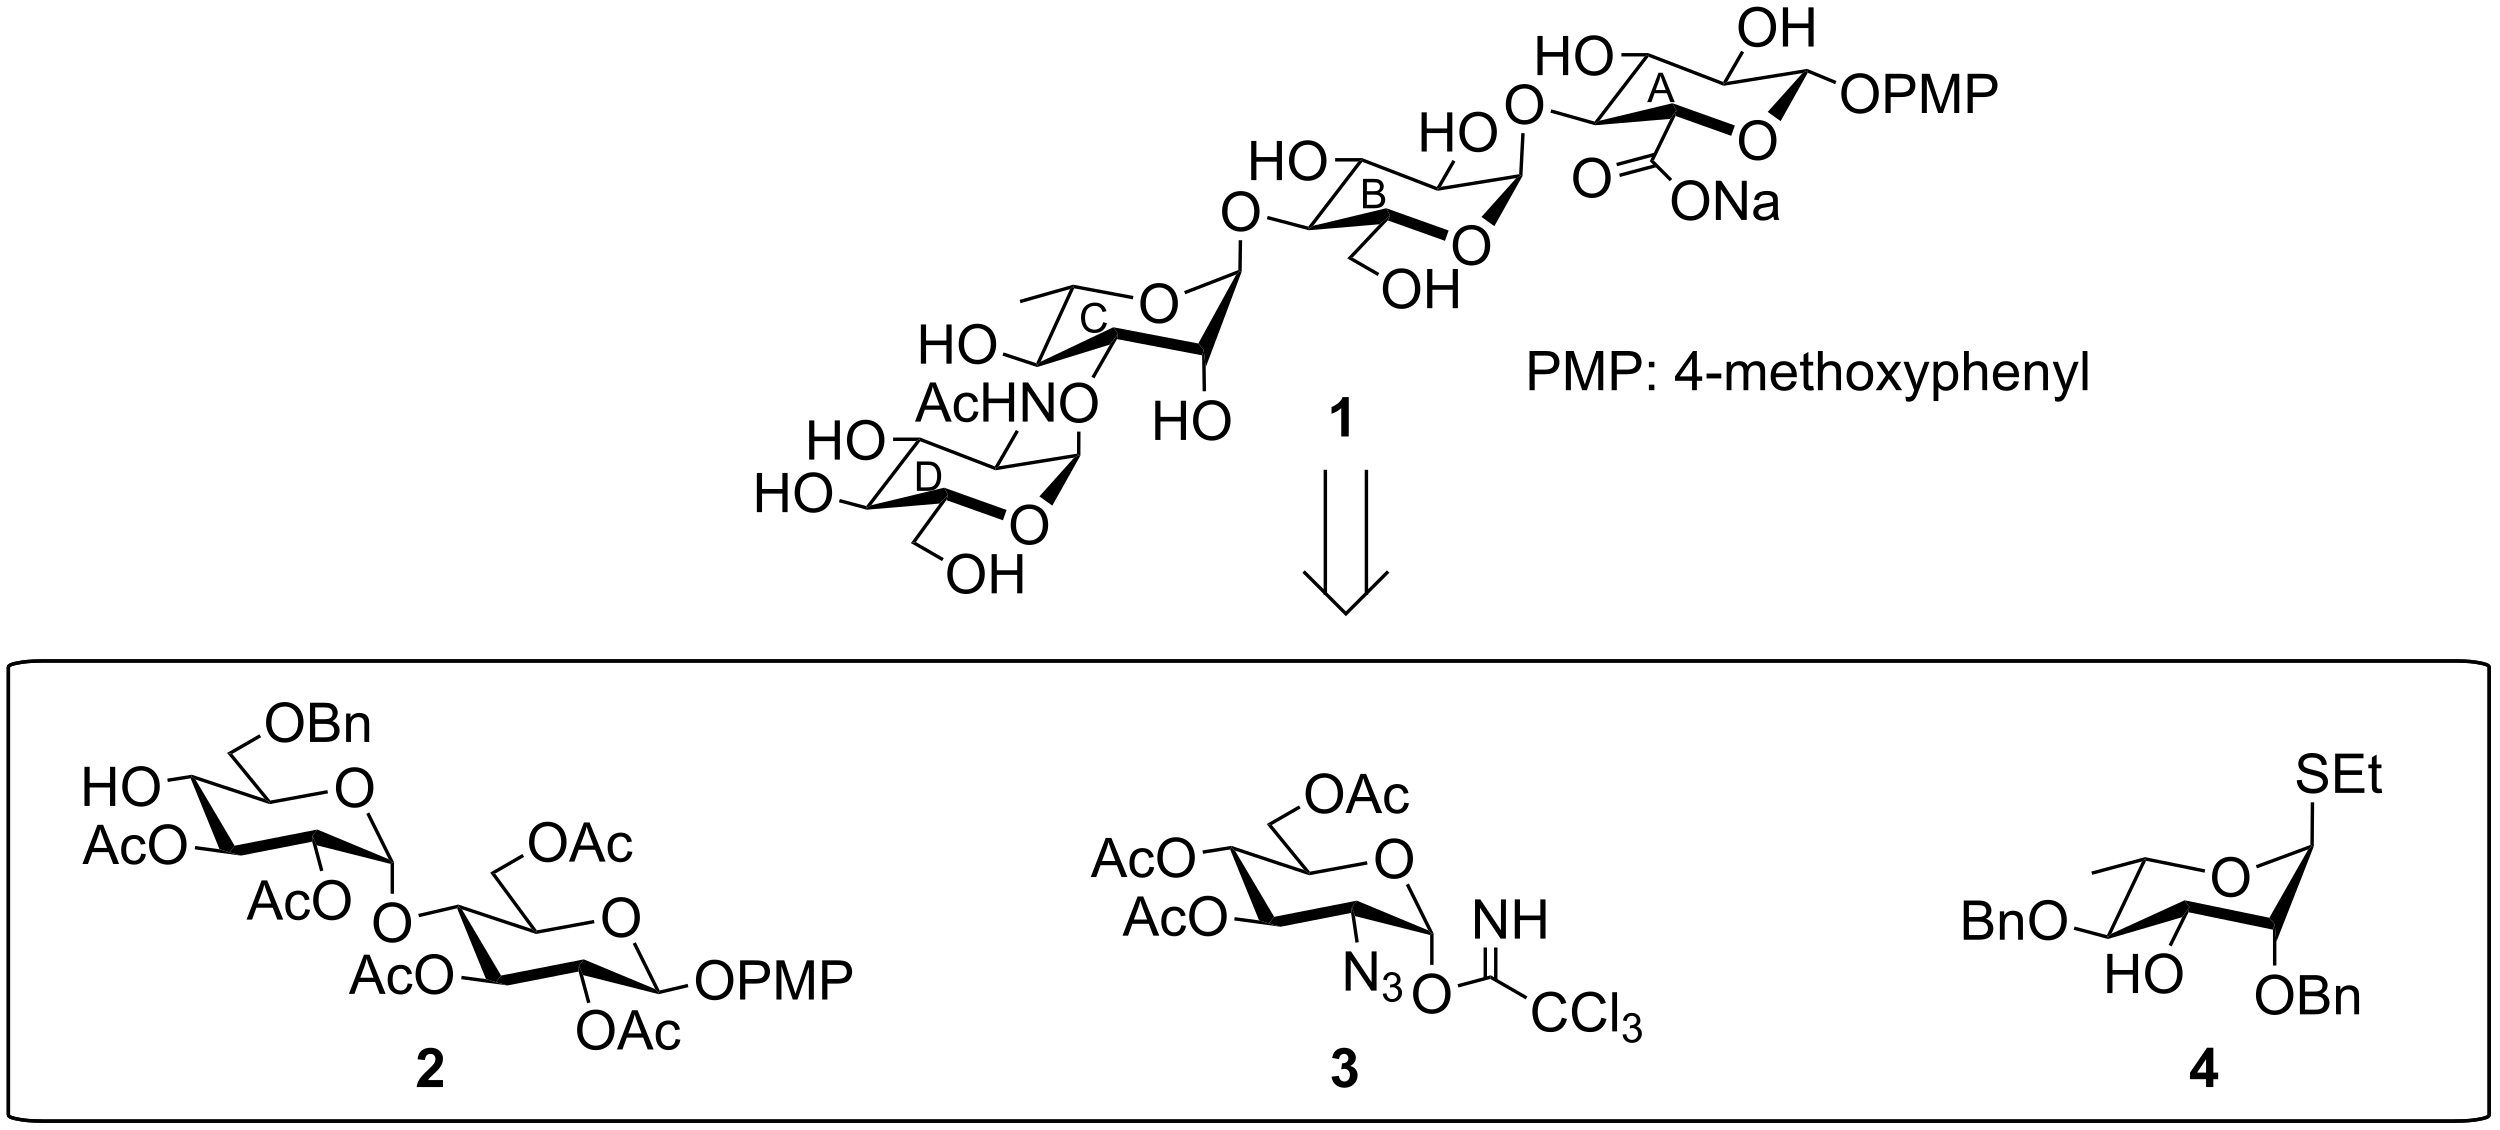 <?xml version="1.0" encoding="UTF-8"?>
<!DOCTYPE svg PUBLIC '-//W3C//DTD SVG 1.0//EN'
          'http://www.w3.org/TR/2001/REC-SVG-20010904/DTD/svg10.dtd'>
<svg stroke-dasharray="none" shape-rendering="auto" xmlns="http://www.w3.org/2000/svg" font-family="'Dialog'" text-rendering="auto" width="1002" fill-opacity="1" color-interpolation="auto" color-rendering="auto" preserveAspectRatio="xMidYMid meet" font-size="12px" viewBox="0 0 1002 453" fill="black" xmlns:xlink="http://www.w3.org/1999/xlink" stroke="black" image-rendering="auto" stroke-miterlimit="10" stroke-linecap="square" stroke-linejoin="miter" font-style="normal" stroke-width="1" height="453" stroke-dashoffset="0" font-weight="normal" stroke-opacity="1"
><!--Generated by the Batik Graphics2D SVG Generator--><defs id="genericDefs"
  /><g
  ><defs id="defs1"
    ><clipPath clipPathUnits="userSpaceOnUse" id="clipPath1"
      ><path d="M1.032 1.611 L376.407 1.611 L376.407 171.362 L1.032 171.362 L1.032 1.611 Z"
      /></clipPath
      ><clipPath clipPathUnits="userSpaceOnUse" id="clipPath2"
      ><path d="M-0.597 20.139 L-0.597 185.17 L364.341 185.17 L364.341 20.139 Z"
      /></clipPath
    ></defs
    ><g transform="scale(2.667,2.667) translate(-1.032,-1.611) matrix(1.029,0,0,1.029,1.646,-19.104)"
    ><path d="M163.346 156.779 L165.546 151.053 L166.364 151.053 L168.708 156.779 L167.843 156.779 L167.176 155.045 L164.78 155.045 L164.153 156.779 L163.346 156.779 ZM164.999 154.428 L166.942 154.428 L166.343 152.842 Q166.07 152.118 165.937 151.654 Q165.827 152.204 165.629 152.748 L164.999 154.428 ZM171.929 155.258 L172.622 155.349 Q172.507 156.063 172.041 156.469 Q171.575 156.873 170.895 156.873 Q170.043 156.873 169.525 156.316 Q169.007 155.758 169.007 154.719 Q169.007 154.047 169.228 153.545 Q169.452 153.04 169.908 152.79 Q170.364 152.537 170.898 152.537 Q171.575 152.537 172.004 152.878 Q172.434 153.219 172.554 153.849 L171.872 153.954 Q171.773 153.537 171.525 153.326 Q171.278 153.115 170.926 153.115 Q170.395 153.115 170.062 153.495 Q169.731 153.875 169.731 154.701 Q169.731 155.537 170.051 155.917 Q170.372 156.295 170.887 156.295 Q171.301 156.295 171.577 156.042 Q171.856 155.787 171.929 155.258 ZM173.083 153.99 Q173.083 152.563 173.848 151.758 Q174.614 150.951 175.825 150.951 Q176.616 150.951 177.252 151.331 Q177.89 151.709 178.223 152.386 Q178.559 153.063 178.559 153.922 Q178.559 154.795 178.208 155.482 Q177.856 156.17 177.21 156.524 Q176.567 156.878 175.82 156.878 Q175.012 156.878 174.374 156.487 Q173.739 156.094 173.411 155.42 Q173.083 154.743 173.083 153.99 ZM173.864 154 Q173.864 155.037 174.418 155.633 Q174.976 156.227 175.817 156.227 Q176.671 156.227 177.223 155.625 Q177.778 155.024 177.778 153.92 Q177.778 153.219 177.541 152.698 Q177.304 152.178 176.848 151.891 Q176.395 151.602 175.827 151.602 Q175.023 151.602 174.442 152.157 Q173.864 152.709 173.864 154 Z" stroke="none" clip-path="url(#clipPath2)"
    /></g
    ><g transform="matrix(2.743,0,0,2.743,1.638,-55.241)"
    ><path d="M200.386 145.676 Q200.386 144.249 201.151 143.445 Q201.917 142.637 203.128 142.637 Q203.92 142.637 204.555 143.018 Q205.193 143.395 205.526 144.072 Q205.862 144.749 205.862 145.609 Q205.862 146.481 205.511 147.168 Q205.159 147.856 204.513 148.21 Q203.87 148.564 203.123 148.564 Q202.315 148.564 201.677 148.174 Q201.042 147.78 200.714 147.106 Q200.386 146.429 200.386 145.676 ZM201.167 145.687 Q201.167 146.723 201.722 147.32 Q202.279 147.913 203.12 147.913 Q203.974 147.913 204.526 147.312 Q205.081 146.71 205.081 145.606 Q205.081 144.905 204.844 144.385 Q204.607 143.864 204.151 143.577 Q203.698 143.288 203.131 143.288 Q202.326 143.288 201.745 143.843 Q201.167 144.395 201.167 145.687 Z" stroke="none" clip-path="url(#clipPath2)"
    /></g
    ><g transform="matrix(2.743,0,0,2.743,1.638,-55.241)"
    ><path d="M208.871 156.513 L208.621 156.571 L208.1 156.084 L204.813 149.459 L205.261 149.237 Z" stroke="none" clip-path="url(#clipPath2)"
    /></g
    ><g transform="matrix(2.743,0,0,2.743,1.638,-55.241)"
    ><path d="M199.135 145.97 L199.225 146.462 L190.687 148.032 L190.705 147.775 L190.805 147.502 Z" stroke="none" clip-path="url(#clipPath2)"
    /></g
    ><g transform="matrix(2.743,0,0,2.743,1.638,-55.241)"
    ><path d="M189.966 147.266 L190.705 147.775 L190.687 148.032 L179.863 144.437 L179.308 143.989 L179.329 143.733 Z" stroke="none" clip-path="url(#clipPath2)"
    /></g
    ><g transform="matrix(2.743,0,0,2.743,1.638,-55.241)"
    ><path d="M186.508 155.553 L184.807 155.07 L185.58 154.104 L197.663 151.739 L196.948 152.694 L196.818 153.535 Z" stroke="none" clip-path="url(#clipPath2)"
    /></g
    ><g transform="matrix(2.743,0,0,2.743,1.638,-55.241)"
    ><path d="M179.152 144.267 L179.308 143.989 L179.863 144.437 L185.58 154.104 L184.807 155.07 L183.376 154.625 Z" stroke="none" clip-path="url(#clipPath2)"
    /></g
    ><g transform="matrix(2.743,0,0,2.743,1.638,-55.241)"
    ><path d="M208.1 156.084 L208.621 156.571 L208.371 156.765 L197.391 153.999 L196.948 152.694 L197.663 151.739 Z" stroke="none" clip-path="url(#clipPath2)"
    /></g
    ><g transform="matrix(2.743,0,0,2.743,1.638,-55.241)"
    ><path d="M196.032 164.881 L196.032 159.155 L196.811 159.155 L199.819 163.649 L199.819 159.155 L200.545 159.155 L200.545 164.881 L199.766 164.881 L196.759 160.381 L196.759 164.881 L196.032 164.881 Z" stroke="none" clip-path="url(#clipPath2)"
    /></g
    ><g transform="matrix(2.743,0,0,2.743,1.638,-55.241)"
    ><path d="M201.452 165.346 L201.979 165.276 Q202.071 165.725 202.288 165.923 Q202.507 166.12 202.821 166.12 Q203.192 166.12 203.448 165.862 Q203.706 165.604 203.706 165.223 Q203.706 164.86 203.468 164.626 Q203.231 164.389 202.864 164.389 Q202.716 164.389 202.493 164.448 L202.552 163.985 Q202.604 163.991 202.636 163.991 Q202.974 163.991 203.243 163.815 Q203.513 163.639 203.513 163.272 Q203.513 162.983 203.315 162.794 Q203.12 162.602 202.81 162.602 Q202.501 162.602 202.296 162.796 Q202.091 162.989 202.032 163.376 L201.505 163.282 Q201.602 162.751 201.944 162.46 Q202.288 162.169 202.798 162.169 Q203.149 162.169 203.444 162.319 Q203.741 162.47 203.897 162.731 Q204.054 162.991 204.054 163.284 Q204.054 163.563 203.903 163.792 Q203.755 164.02 203.462 164.155 Q203.843 164.243 204.054 164.52 Q204.265 164.796 204.265 165.212 Q204.265 165.774 203.854 166.167 Q203.444 166.557 202.817 166.557 Q202.253 166.557 201.878 166.221 Q201.505 165.883 201.452 165.346 Z" stroke="none" clip-path="url(#clipPath2)"
    /></g
    ><g transform="matrix(2.743,0,0,2.743,1.638,-55.241)"
    ><path d="M196.818 153.535 L196.948 152.694 L197.391 153.999 L197.948 157.811 L197.453 157.883 Z" stroke="none" clip-path="url(#clipPath2)"
    /></g
    ><g transform="matrix(2.743,0,0,2.743,1.638,-55.241)"
    ><path d="M179.747 154.638 L179.814 154.143 L183.376 154.625 L184.807 155.07 L186.508 155.553 Z" stroke="none" clip-path="url(#clipPath2)"
    /></g
    ><g transform="matrix(2.743,0,0,2.743,1.638,-55.241)"
    ><path d="M205.884 165.396 Q205.884 163.969 206.649 163.164 Q207.415 162.357 208.626 162.357 Q209.418 162.357 210.053 162.737 Q210.691 163.114 211.024 163.792 Q211.361 164.469 211.361 165.328 Q211.361 166.2 211.009 166.888 Q210.657 167.575 210.012 167.93 Q209.368 168.284 208.621 168.284 Q207.814 168.284 207.176 167.893 Q206.54 167.5 206.212 166.825 Q205.884 166.148 205.884 165.396 ZM206.665 165.406 Q206.665 166.443 207.22 167.039 Q207.777 167.633 208.618 167.633 Q209.472 167.633 210.024 167.031 Q210.579 166.43 210.579 165.325 Q210.579 164.625 210.342 164.104 Q210.105 163.583 209.649 163.297 Q209.196 163.008 208.629 163.008 Q207.824 163.008 207.243 163.562 Q206.665 164.114 206.665 165.406 Z" stroke="none" clip-path="url(#clipPath2)"
    /></g
    ><g transform="matrix(2.743,0,0,2.743,1.638,-55.241)"
    ><path d="M208.371 156.765 L208.621 156.571 L208.871 156.513 L208.871 161.12 L208.371 161.12 Z" stroke="none" clip-path="url(#clipPath2)"
    /></g
    ><g transform="matrix(2.743,0,0,2.743,1.638,-55.241)"
    ><path d="M158.774 148.298 L160.975 142.571 L161.793 142.571 L164.136 148.298 L163.272 148.298 L162.605 146.564 L160.209 146.564 L159.582 148.298 L158.774 148.298 ZM160.428 145.946 L162.371 145.946 L161.772 144.361 Q161.498 143.637 161.365 143.173 Q161.256 143.723 161.058 144.267 L160.428 145.946 ZM167.358 146.777 L168.05 146.868 Q167.936 147.582 167.47 147.988 Q167.004 148.392 166.324 148.392 Q165.472 148.392 164.954 147.834 Q164.436 147.277 164.436 146.238 Q164.436 145.566 164.657 145.064 Q164.881 144.559 165.337 144.309 Q165.793 144.056 166.327 144.056 Q167.004 144.056 167.433 144.397 Q167.863 144.738 167.983 145.368 L167.3 145.473 Q167.202 145.056 166.954 144.845 Q166.707 144.634 166.355 144.634 Q165.824 144.634 165.49 145.014 Q165.16 145.394 165.16 146.22 Q165.16 147.056 165.48 147.436 Q165.8 147.814 166.316 147.814 Q166.73 147.814 167.006 147.561 Q167.285 147.306 167.358 146.777 ZM168.511 145.509 Q168.511 144.082 169.277 143.277 Q170.043 142.47 171.254 142.47 Q172.045 142.47 172.681 142.85 Q173.319 143.228 173.652 143.905 Q173.988 144.582 173.988 145.441 Q173.988 146.314 173.636 147.001 Q173.285 147.689 172.639 148.043 Q171.996 148.397 171.248 148.397 Q170.441 148.397 169.803 148.006 Q169.168 147.613 168.839 146.939 Q168.511 146.262 168.511 145.509 ZM169.293 145.519 Q169.293 146.556 169.847 147.152 Q170.405 147.746 171.246 147.746 Q172.1 147.746 172.652 147.144 Q173.207 146.543 173.207 145.439 Q173.207 144.738 172.97 144.217 Q172.733 143.696 172.277 143.41 Q171.824 143.121 171.256 143.121 Q170.452 143.121 169.871 143.676 Q169.293 144.228 169.293 145.519 Z" stroke="none" clip-path="url(#clipPath2)"
    /></g
    ><g transform="matrix(2.743,0,0,2.743,1.638,-55.241)"
    ><path d="M190.175 136.155 Q190.175 134.728 190.941 133.924 Q191.707 133.117 192.918 133.117 Q193.709 133.117 194.345 133.497 Q194.983 133.874 195.316 134.551 Q195.652 135.228 195.652 136.088 Q195.652 136.96 195.3 137.648 Q194.949 138.335 194.303 138.689 Q193.66 139.043 192.912 139.043 Q192.105 139.043 191.467 138.653 Q190.832 138.26 190.504 137.585 Q190.175 136.908 190.175 136.155 ZM190.957 136.166 Q190.957 137.202 191.511 137.799 Q192.069 138.393 192.91 138.393 Q193.764 138.393 194.316 137.791 Q194.871 137.189 194.871 136.085 Q194.871 135.385 194.634 134.864 Q194.397 134.343 193.941 134.057 Q193.488 133.768 192.92 133.768 Q192.115 133.768 191.535 134.322 Q190.957 134.874 190.957 136.166 ZM195.997 138.945 L198.198 133.218 L199.015 133.218 L201.359 138.945 L200.494 138.945 L199.828 137.21 L197.432 137.21 L196.804 138.945 L195.997 138.945 ZM197.651 136.593 L199.593 136.593 L198.994 135.007 Q198.721 134.283 198.588 133.82 Q198.479 134.369 198.281 134.913 L197.651 136.593 ZM204.58 137.424 L205.273 137.515 Q205.159 138.228 204.692 138.635 Q204.226 139.038 203.547 139.038 Q202.695 139.038 202.177 138.481 Q201.659 137.924 201.659 136.885 Q201.659 136.213 201.88 135.71 Q202.104 135.205 202.56 134.955 Q203.015 134.702 203.549 134.702 Q204.226 134.702 204.656 135.043 Q205.086 135.385 205.205 136.015 L204.523 136.119 Q204.424 135.702 204.177 135.492 Q203.929 135.28 203.578 135.28 Q203.047 135.28 202.713 135.661 Q202.382 136.041 202.382 136.867 Q202.382 137.702 202.703 138.083 Q203.023 138.46 203.539 138.46 Q203.953 138.46 204.229 138.208 Q204.507 137.952 204.58 137.424 Z" stroke="none" clip-path="url(#clipPath2)"
    /></g
    ><g transform="matrix(2.743,0,0,2.743,1.638,-55.241)"
    ><path d="M185.236 140.69 L184.476 140.552 L189.2 137.824 L189.45 138.257 Z" stroke="none" clip-path="url(#clipPath2)"
    /></g
    ><g transform="matrix(2.743,0,0,2.743,1.638,-55.241)"
    ><path d="M179.329 143.733 L179.308 143.989 L179.152 144.267 L175.182 144.895 L175.104 144.401 Z" stroke="none" clip-path="url(#clipPath2)"
    /></g
    ><g transform="matrix(2.743,0,0,2.743,1.638,-55.241)"
    ><path d="M190.805 147.502 L190.705 147.775 L189.966 147.266 L184.476 140.552 L185.236 140.69 Z" stroke="none" clip-path="url(#clipPath2)"
    /></g
    ><g transform="matrix(2.743,0,0,2.743,1.638,-55.241)"
    ><path d="M212.506 164.428 L212.377 163.945 L217.231 162.644 L217.16 163.181 Z" stroke="none" clip-path="url(#clipPath2)"
    /></g
    ><g transform="matrix(2.743,0,0,2.743,1.638,-55.241)"
    ><path d="M227.613 168.839 L228.37 169.029 Q228.134 169.964 227.514 170.456 Q226.894 170.945 226.001 170.945 Q225.074 170.945 224.493 170.568 Q223.915 170.19 223.61 169.477 Q223.308 168.761 223.308 167.94 Q223.308 167.044 223.649 166.38 Q223.993 165.714 224.623 165.367 Q225.253 165.021 226.011 165.021 Q226.87 165.021 227.457 165.458 Q228.042 165.896 228.274 166.69 L227.527 166.865 Q227.329 166.24 226.949 165.956 Q226.571 165.669 225.995 165.669 Q225.337 165.669 224.891 165.987 Q224.449 166.302 224.269 166.836 Q224.089 167.37 224.089 167.935 Q224.089 168.667 224.303 169.211 Q224.516 169.755 224.964 170.026 Q225.415 170.294 225.938 170.294 Q226.574 170.294 227.014 169.927 Q227.457 169.56 227.613 168.839 ZM233.39 168.839 L234.148 169.029 Q233.911 169.964 233.291 170.456 Q232.671 170.945 231.778 170.945 Q230.851 170.945 230.27 170.568 Q229.692 170.19 229.387 169.477 Q229.085 168.761 229.085 167.94 Q229.085 167.044 229.427 166.38 Q229.77 165.714 230.4 165.367 Q231.031 165.021 231.788 165.021 Q232.648 165.021 233.234 165.458 Q233.82 165.896 234.052 166.69 L233.304 166.865 Q233.106 166.24 232.726 165.956 Q232.348 165.669 231.773 165.669 Q231.114 165.669 230.669 165.987 Q230.226 166.302 230.046 166.836 Q229.867 167.37 229.867 167.935 Q229.867 168.667 230.08 169.211 Q230.294 169.755 230.742 170.026 Q231.192 170.294 231.716 170.294 Q232.351 170.294 232.791 169.927 Q233.234 169.56 233.39 168.839 ZM234.977 170.846 L234.977 165.12 L235.68 165.12 L235.68 170.846 L234.977 170.846 Z" stroke="none" clip-path="url(#clipPath2)"
    /></g
    ><g transform="matrix(2.743,0,0,2.743,1.638,-55.241)"
    ><path d="M236.494 171.312 L237.021 171.241 Q237.113 171.691 237.33 171.888 Q237.548 172.085 237.863 172.085 Q238.234 172.085 238.49 171.827 Q238.748 171.57 238.748 171.189 Q238.748 170.825 238.509 170.591 Q238.273 170.355 237.906 170.355 Q237.757 170.355 237.535 170.413 L237.593 169.95 Q237.646 169.956 237.677 169.956 Q238.015 169.956 238.285 169.78 Q238.554 169.605 238.554 169.238 Q238.554 168.948 238.357 168.759 Q238.162 168.568 237.851 168.568 Q237.542 168.568 237.337 168.761 Q237.132 168.954 237.074 169.341 L236.546 169.247 Q236.644 168.716 236.986 168.425 Q237.33 168.134 237.839 168.134 Q238.191 168.134 238.486 168.284 Q238.783 168.435 238.939 168.696 Q239.095 168.956 239.095 169.249 Q239.095 169.529 238.945 169.757 Q238.796 169.986 238.503 170.12 Q238.884 170.208 239.095 170.486 Q239.306 170.761 239.306 171.177 Q239.306 171.739 238.896 172.132 Q238.486 172.523 237.859 172.523 Q237.294 172.523 236.919 172.187 Q236.546 171.849 236.494 171.312 Z" stroke="none" clip-path="url(#clipPath2)"
    /></g
    ><g transform="matrix(2.743,0,0,2.743,1.638,-55.241)"
    ><path d="M217.16 163.181 L217.231 162.644 L222.586 165.736 L222.336 166.169 Z" stroke="none" clip-path="url(#clipPath2)"
    /></g
    ><g transform="matrix(2.743,0,0,2.743,1.638,-55.241)"
    ><path d="M214.93 157.287 L214.93 151.561 L215.708 151.561 L218.716 156.055 L218.716 151.561 L219.443 151.561 L219.443 157.287 L218.664 157.287 L215.656 152.787 L215.656 157.287 L214.93 157.287 ZM220.738 157.287 L220.738 151.561 L221.496 151.561 L221.496 153.912 L224.472 153.912 L224.472 151.561 L225.23 151.561 L225.23 157.287 L224.472 157.287 L224.472 154.587 L221.496 154.587 L221.496 157.287 L220.738 157.287 Z" stroke="none" clip-path="url(#clipPath2)"
    /></g
    ><g transform="matrix(2.743,0,0,2.743,1.638,-55.241)"
    ><path d="M218.21 163.354 L218.21 158.587 L217.71 158.587 L217.71 163.354 ZM216.68 163.117 L216.68 158.587 L216.18 158.587 L216.18 163.117 Z" stroke="none" clip-path="url(#clipPath2)"
    /></g
    ><g transform="matrix(2.743,0,0,2.743,1.638,-55.241)"
    ><path d="M322.62 148.362 Q322.62 146.935 323.386 146.13 Q324.151 145.323 325.362 145.323 Q326.154 145.323 326.789 145.703 Q327.428 146.08 327.761 146.757 Q328.097 147.435 328.097 148.294 Q328.097 149.166 327.745 149.854 Q327.394 150.541 326.748 150.895 Q326.105 151.25 325.357 151.25 Q324.55 151.25 323.912 150.859 Q323.276 150.466 322.948 149.791 Q322.62 149.114 322.62 148.362 ZM323.401 148.372 Q323.401 149.409 323.956 150.005 Q324.514 150.599 325.355 150.599 Q326.209 150.599 326.761 149.997 Q327.316 149.395 327.316 148.291 Q327.316 147.591 327.079 147.07 Q326.842 146.549 326.386 146.263 Q325.933 145.974 325.365 145.974 Q324.56 145.974 323.98 146.528 Q323.401 147.08 323.401 148.372 Z" stroke="none" clip-path="url(#clipPath2)"
    /></g
    ><g transform="matrix(2.743,0,0,2.743,1.638,-55.241)"
    ><path d="M312.979 145.922 L312.837 145.638 L312.829 145.381 L321.623 147.164 L321.524 147.654 Z" stroke="none" clip-path="url(#clipPath2)"
    /></g
    ><g transform="matrix(2.743,0,0,2.743,1.638,-55.241)"
    ><path d="M336.989 143.597 L337.238 143.771 L336.682 144.244 L329.187 147.023 L329.013 146.554 Z" stroke="none" clip-path="url(#clipPath2)"
    /></g
    ><g transform="matrix(2.743,0,0,2.743,1.638,-55.241)"
    ><path d="M307.923 156.569 L307.403 157.08 L307.266 156.785 L312.379 146.02 L312.837 145.638 L312.979 145.922 Z" stroke="none" clip-path="url(#clipPath2)"
    /></g
    ><g transform="matrix(2.743,0,0,2.743,1.638,-55.241)"
    ><path d="M307.405 157.339 L307.403 157.08 L307.923 156.569 L318.609 151.686 L319.296 152.645 L318.274 154.15 Z" stroke="none" clip-path="url(#clipPath2)"
    /></g
    ><g transform="matrix(2.743,0,0,2.743,1.638,-55.241)"
    ><path d="M319.183 153.438 L319.296 152.645 L318.609 151.686 L330.997 154.239 L331.773 155.216 L331.523 155.981 Z" stroke="none" clip-path="url(#clipPath2)"
    /></g
    ><g transform="matrix(2.743,0,0,2.743,1.638,-55.241)"
    ><path d="M336.682 144.244 L337.238 143.771 L337.488 143.818 L332.023 157.746 L331.773 155.216 L330.997 154.239 Z" stroke="none" clip-path="url(#clipPath2)"
    /></g
    ><g transform="matrix(2.743,0,0,2.743,1.638,-55.241)"
    ><path d="M312.829 145.381 L312.837 145.638 L312.379 146.02 L305.11 147.967 L304.981 147.484 Z" stroke="none" clip-path="url(#clipPath2)"
    /></g
    ><g transform="matrix(2.743,0,0,2.743,1.638,-55.241)"
    ><path d="M286.339 157.45 L286.339 151.723 L288.487 151.723 Q289.144 151.723 289.539 151.897 Q289.938 152.069 290.162 152.431 Q290.386 152.793 290.386 153.186 Q290.386 153.554 290.185 153.879 Q289.987 154.202 289.586 154.403 Q290.105 154.554 290.383 154.921 Q290.664 155.288 290.664 155.788 Q290.664 156.192 290.493 156.538 Q290.323 156.882 290.073 157.069 Q289.823 157.257 289.446 157.353 Q289.071 157.45 288.524 157.45 L286.339 157.45 ZM287.097 154.129 L288.336 154.129 Q288.839 154.129 289.058 154.061 Q289.347 153.976 289.493 153.778 Q289.641 153.577 289.641 153.278 Q289.641 152.991 289.503 152.775 Q289.368 152.559 289.112 152.478 Q288.86 152.397 288.243 152.397 L287.097 152.397 L287.097 154.129 ZM287.097 156.772 L288.524 156.772 Q288.891 156.772 289.039 156.746 Q289.3 156.7 289.474 156.59 Q289.651 156.481 289.763 156.272 Q289.878 156.061 289.878 155.788 Q289.878 155.468 289.714 155.233 Q289.55 154.996 289.258 154.9 Q288.969 154.804 288.422 154.804 L287.097 154.804 L287.097 156.772 ZM291.618 157.45 L291.618 153.301 L292.25 153.301 L292.25 153.89 Q292.706 153.207 293.571 153.207 Q293.946 153.207 294.258 153.343 Q294.573 153.476 294.73 153.694 Q294.886 153.913 294.948 154.215 Q294.987 154.41 294.987 154.897 L294.987 157.45 L294.284 157.45 L294.284 154.926 Q294.284 154.496 294.201 154.283 Q294.12 154.069 293.912 153.944 Q293.704 153.817 293.422 153.817 Q292.972 153.817 292.646 154.103 Q292.321 154.387 292.321 155.184 L292.321 157.45 L291.618 157.45 ZM295.926 154.66 Q295.926 153.233 296.692 152.429 Q297.457 151.621 298.668 151.621 Q299.46 151.621 300.095 152.002 Q300.733 152.379 301.067 153.056 Q301.403 153.733 301.403 154.593 Q301.403 155.465 301.051 156.153 Q300.7 156.84 300.054 157.194 Q299.411 157.548 298.663 157.548 Q297.856 157.548 297.218 157.158 Q296.582 156.765 296.254 156.09 Q295.926 155.413 295.926 154.66 ZM296.707 154.671 Q296.707 155.707 297.262 156.304 Q297.819 156.897 298.661 156.897 Q299.515 156.897 300.067 156.296 Q300.622 155.694 300.622 154.59 Q300.622 153.89 300.385 153.369 Q300.147 152.848 299.692 152.561 Q299.239 152.272 298.671 152.272 Q297.866 152.272 297.286 152.827 Q296.707 153.379 296.707 154.671 Z" stroke="none" clip-path="url(#clipPath2)"
    /></g
    ><g transform="matrix(2.743,0,0,2.743,1.638,-55.241)"
    ><path d="M307.266 156.785 L307.403 157.08 L307.405 157.339 L302.403 155.999 L302.532 155.516 Z" stroke="none" clip-path="url(#clipPath2)"
    /></g
    ><g transform="matrix(2.743,0,0,2.743,1.638,-55.241)"
    ><path d="M307.315 165.247 L307.315 159.52 L308.073 159.52 L308.073 161.872 L311.049 161.872 L311.049 159.52 L311.807 159.52 L311.807 165.247 L311.049 165.247 L311.049 162.546 L308.073 162.546 L308.073 165.247 L307.315 165.247 ZM312.84 162.458 Q312.84 161.03 313.605 160.226 Q314.371 159.418 315.582 159.418 Q316.374 159.418 317.009 159.799 Q317.647 160.176 317.98 160.853 Q318.316 161.53 318.316 162.39 Q318.316 163.262 317.965 163.95 Q317.613 164.637 316.967 164.991 Q316.324 165.346 315.577 165.346 Q314.769 165.346 314.131 164.955 Q313.496 164.562 313.168 163.887 Q312.84 163.21 312.84 162.458 ZM313.621 162.468 Q313.621 163.504 314.176 164.101 Q314.733 164.695 315.574 164.695 Q316.428 164.695 316.98 164.093 Q317.535 163.491 317.535 162.387 Q317.535 161.687 317.298 161.166 Q317.061 160.645 316.605 160.359 Q316.152 160.07 315.585 160.07 Q314.78 160.07 314.199 160.624 Q313.621 161.176 313.621 162.468 Z" stroke="none" clip-path="url(#clipPath2)"
    /></g
    ><g transform="matrix(2.743,0,0,2.743,1.638,-55.241)"
    ><path d="M318.274 154.15 L319.296 152.645 L319.183 153.438 L316.722 158.426 L316.274 158.205 Z" stroke="none" clip-path="url(#clipPath2)"
    /></g
    ><g transform="matrix(2.743,0,0,2.743,1.638,-55.241)"
    ><path d="M329.036 165.557 Q329.036 164.13 329.801 163.325 Q330.567 162.518 331.778 162.518 Q332.57 162.518 333.205 162.898 Q333.843 163.276 334.176 163.953 Q334.512 164.63 334.512 165.489 Q334.512 166.362 334.161 167.049 Q333.809 167.737 333.163 168.091 Q332.52 168.445 331.773 168.445 Q330.965 168.445 330.327 168.054 Q329.692 167.661 329.364 166.987 Q329.036 166.31 329.036 165.557 ZM329.817 165.567 Q329.817 166.604 330.372 167.2 Q330.929 167.794 331.77 167.794 Q332.624 167.794 333.176 167.192 Q333.731 166.591 333.731 165.487 Q333.731 164.786 333.494 164.265 Q333.257 163.744 332.801 163.458 Q332.348 163.169 331.78 163.169 Q330.976 163.169 330.395 163.724 Q329.817 164.276 329.817 165.567 ZM335.456 168.346 L335.456 162.619 L337.605 162.619 Q338.261 162.619 338.657 162.794 Q339.055 162.966 339.279 163.328 Q339.503 163.69 339.503 164.083 Q339.503 164.45 339.303 164.776 Q339.105 165.099 338.704 165.299 Q339.222 165.45 339.5 165.817 Q339.782 166.185 339.782 166.685 Q339.782 167.088 339.61 167.435 Q339.441 167.778 339.191 167.966 Q338.941 168.153 338.563 168.25 Q338.188 168.346 337.641 168.346 L335.456 168.346 ZM336.214 165.026 L337.454 165.026 Q337.956 165.026 338.175 164.958 Q338.464 164.872 338.61 164.674 Q338.758 164.474 338.758 164.174 Q338.758 163.888 338.62 163.672 Q338.485 163.456 338.23 163.375 Q337.977 163.294 337.36 163.294 L336.214 163.294 L336.214 165.026 ZM336.214 167.669 L337.641 167.669 Q338.008 167.669 338.157 167.643 Q338.417 167.596 338.592 167.487 Q338.769 167.377 338.881 167.169 Q338.995 166.958 338.995 166.685 Q338.995 166.364 338.831 166.13 Q338.667 165.893 338.375 165.797 Q338.086 165.7 337.54 165.7 L336.214 165.7 L336.214 167.669 ZM340.735 168.346 L340.735 164.198 L341.368 164.198 L341.368 164.786 Q341.823 164.104 342.688 164.104 Q343.063 164.104 343.375 164.239 Q343.691 164.372 343.847 164.591 Q344.003 164.81 344.066 165.112 Q344.105 165.307 344.105 165.794 L344.105 168.346 L343.401 168.346 L343.401 165.823 Q343.401 165.393 343.318 165.179 Q343.238 164.966 343.029 164.841 Q342.821 164.713 342.54 164.713 Q342.089 164.713 341.764 165 Q341.438 165.284 341.438 166.081 L341.438 168.346 L340.735 168.346 Z" stroke="none" clip-path="url(#clipPath2)"
    /></g
    ><g transform="matrix(2.743,0,0,2.743,1.638,-55.241)"
    ><path d="M331.523 155.981 L331.773 155.216 L332.023 157.746 L332.023 161.222 L331.523 161.222 Z" stroke="none" clip-path="url(#clipPath2)"
    /></g
    ><g transform="matrix(2.743,0,0,2.743,1.638,-55.241)"
    ><path d="M335.002 134.15 L335.719 134.087 Q335.768 134.517 335.953 134.793 Q336.14 135.069 336.531 135.238 Q336.922 135.407 337.409 135.407 Q337.844 135.407 338.174 135.28 Q338.508 135.15 338.669 134.926 Q338.83 134.702 338.83 134.436 Q338.83 134.165 338.674 133.965 Q338.518 133.764 338.159 133.626 Q337.93 133.538 337.14 133.347 Q336.351 133.157 336.034 132.991 Q335.625 132.775 335.422 132.457 Q335.221 132.139 335.221 131.743 Q335.221 131.311 335.466 130.933 Q335.713 130.556 336.185 130.361 Q336.659 130.165 337.237 130.165 Q337.875 130.165 338.359 130.371 Q338.846 130.577 339.106 130.975 Q339.37 131.374 339.39 131.876 L338.664 131.931 Q338.604 131.389 338.265 131.113 Q337.93 130.834 337.268 130.834 Q336.58 130.834 336.265 131.087 Q335.953 131.337 335.953 131.694 Q335.953 132.001 336.174 132.202 Q336.393 132.4 337.317 132.611 Q338.242 132.819 338.586 132.975 Q339.086 133.204 339.323 133.558 Q339.562 133.913 339.562 134.374 Q339.562 134.829 339.299 135.236 Q339.039 135.639 338.547 135.866 Q338.057 136.09 337.445 136.09 Q336.666 136.09 336.14 135.863 Q335.617 135.634 335.317 135.181 Q335.018 134.725 335.002 134.15 ZM340.612 135.991 L340.612 130.264 L344.752 130.264 L344.752 130.939 L341.37 130.939 L341.37 132.694 L344.539 132.694 L344.539 133.366 L341.37 133.366 L341.37 135.314 L344.885 135.314 L344.885 135.991 L340.612 135.991 ZM347.377 135.361 L347.479 135.983 Q347.182 136.045 346.948 136.045 Q346.565 136.045 346.354 135.926 Q346.143 135.803 346.057 135.605 Q345.971 135.407 345.971 134.775 L345.971 132.389 L345.455 132.389 L345.455 131.842 L345.971 131.842 L345.971 130.814 L346.672 130.392 L346.672 131.842 L347.377 131.842 L347.377 132.389 L346.672 132.389 L346.672 134.814 Q346.672 135.116 346.708 135.202 Q346.745 135.288 346.828 135.34 Q346.914 135.389 347.07 135.389 Q347.187 135.389 347.377 135.361 Z" stroke="none" clip-path="url(#clipPath2)"
    /></g
    ><g transform="matrix(2.743,0,0,2.743,1.638,-55.241)"
    ><path d="M337.043 137.369 L337.543 137.374 L337.488 143.818 L337.238 143.771 L336.989 143.597 Z" stroke="none" clip-path="url(#clipPath2)"
    /></g
    ><g transform="matrix(2.743,0,0,2.743,1.638,-55.241)"
    ><path d="M50.386 165.358 L52.587 159.632 L53.404 159.632 L55.748 165.358 L54.884 165.358 L54.217 163.624 L51.821 163.624 L51.194 165.358 L50.386 165.358 ZM52.04 163.007 L53.983 163.007 L53.384 161.421 Q53.11 160.697 52.977 160.233 Q52.868 160.783 52.67 161.327 L52.04 163.007 ZM58.969 163.838 L59.662 163.929 Q59.548 164.642 59.081 165.048 Q58.615 165.452 57.936 165.452 Q57.084 165.452 56.566 164.895 Q56.048 164.338 56.048 163.298 Q56.048 162.627 56.269 162.124 Q56.493 161.619 56.949 161.369 Q57.404 161.116 57.938 161.116 Q58.615 161.116 59.045 161.457 Q59.475 161.798 59.594 162.429 L58.912 162.533 Q58.813 162.116 58.566 161.905 Q58.319 161.694 57.967 161.694 Q57.436 161.694 57.102 162.075 Q56.772 162.455 56.772 163.28 Q56.772 164.116 57.092 164.496 Q57.412 164.874 57.928 164.874 Q58.342 164.874 58.618 164.621 Q58.897 164.366 58.969 163.838 ZM60.123 162.569 Q60.123 161.142 60.889 160.338 Q61.654 159.53 62.865 159.53 Q63.657 159.53 64.292 159.911 Q64.93 160.288 65.264 160.965 Q65.6 161.642 65.6 162.502 Q65.6 163.374 65.248 164.061 Q64.897 164.749 64.251 165.103 Q63.608 165.457 62.86 165.457 Q62.053 165.457 61.415 165.067 Q60.779 164.673 60.451 163.999 Q60.123 163.322 60.123 162.569 ZM60.904 162.58 Q60.904 163.616 61.459 164.213 Q62.016 164.806 62.858 164.806 Q63.712 164.806 64.264 164.205 Q64.819 163.603 64.819 162.499 Q64.819 161.798 64.582 161.278 Q64.344 160.757 63.889 160.47 Q63.436 160.181 62.868 160.181 Q62.063 160.181 61.483 160.736 Q60.904 161.288 60.904 162.58 Z" stroke="none" clip-path="url(#clipPath2)"
    /></g
    ><g transform="matrix(2.743,0,0,2.743,1.638,-55.241)"
    ><path d="M87.426 154.256 Q87.426 152.829 88.192 152.024 Q88.958 151.217 90.168 151.217 Q90.96 151.217 91.596 151.597 Q92.234 151.974 92.567 152.651 Q92.903 153.329 92.903 154.188 Q92.903 155.06 92.551 155.748 Q92.2 156.435 91.554 156.79 Q90.911 157.144 90.163 157.144 Q89.356 157.144 88.718 156.753 Q88.083 156.36 87.754 155.685 Q87.426 155.008 87.426 154.256 ZM88.208 154.266 Q88.208 155.303 88.762 155.899 Q89.32 156.493 90.161 156.493 Q91.015 156.493 91.567 155.891 Q92.122 155.29 92.122 154.185 Q92.122 153.485 91.885 152.964 Q91.648 152.443 91.192 152.157 Q90.739 151.868 90.171 151.868 Q89.366 151.868 88.786 152.422 Q88.208 152.974 88.208 154.266 Z" stroke="none" clip-path="url(#clipPath2)"
    /></g
    ><g transform="matrix(2.743,0,0,2.743,1.638,-55.241)"
    ><path d="M95.797 164.862 L95.661 165.15 L95.141 164.664 L91.853 158.039 L92.301 157.816 Z" stroke="none" clip-path="url(#clipPath2)"
    /></g
    ><g transform="matrix(2.743,0,0,2.743,1.638,-55.241)"
    ><path d="M86.175 154.549 L86.266 155.041 L77.727 156.612 L77.745 156.354 L77.854 156.08 Z" stroke="none" clip-path="url(#clipPath2)"
    /></g
    ><g transform="matrix(2.743,0,0,2.743,1.638,-55.241)"
    ><path d="M77.078 155.869 L77.745 156.354 L77.727 156.612 L66.903 153.016 L66.349 152.569 L66.361 152.309 Z" stroke="none" clip-path="url(#clipPath2)"
    /></g
    ><g transform="matrix(2.743,0,0,2.743,1.638,-55.241)"
    ><path d="M73.549 164.132 L71.848 163.65 L72.62 162.683 L84.704 160.318 L83.988 161.273 L83.95 162.096 Z" stroke="none" clip-path="url(#clipPath2)"
    /></g
    ><g transform="matrix(2.743,0,0,2.743,1.638,-55.241)"
    ><path d="M66.199 152.861 L66.349 152.569 L66.903 153.016 L72.62 162.683 L71.848 163.65 L70.417 163.204 Z" stroke="none" clip-path="url(#clipPath2)"
    /></g
    ><g transform="matrix(2.743,0,0,2.743,1.638,-55.241)"
    ><path d="M95.141 164.664 L95.661 165.15 L95.661 165.407 L84.609 162.623 L83.988 161.273 L84.704 160.318 Z" stroke="none" clip-path="url(#clipPath2)"
    /></g
    ><g transform="matrix(2.743,0,0,2.743,1.638,-55.241)"
    ><path d="M83.726 170.696 Q83.726 169.269 84.492 168.465 Q85.258 167.657 86.469 167.657 Q87.26 167.657 87.896 168.038 Q88.534 168.415 88.867 169.092 Q89.203 169.769 89.203 170.629 Q89.203 171.501 88.851 172.189 Q88.5 172.876 87.854 173.23 Q87.211 173.584 86.463 173.584 Q85.656 173.584 85.018 173.194 Q84.383 172.801 84.055 172.126 Q83.726 171.449 83.726 170.696 ZM84.508 170.707 Q84.508 171.743 85.062 172.34 Q85.62 172.933 86.461 172.933 Q87.315 172.933 87.867 172.332 Q88.422 171.73 88.422 170.626 Q88.422 169.926 88.185 169.405 Q87.948 168.884 87.492 168.597 Q87.039 168.308 86.471 168.308 Q85.666 168.308 85.086 168.863 Q84.508 169.415 84.508 170.707 ZM89.548 173.486 L91.749 167.759 L92.566 167.759 L94.91 173.486 L94.045 173.486 L93.379 171.751 L90.983 171.751 L90.355 173.486 L89.548 173.486 ZM91.202 171.134 L93.144 171.134 L92.545 169.548 Q92.272 168.824 92.139 168.361 Q92.03 168.91 91.832 169.454 L91.202 171.134 ZM98.131 171.965 L98.824 172.056 Q98.709 172.769 98.243 173.176 Q97.777 173.579 97.097 173.579 Q96.246 173.579 95.728 173.022 Q95.209 172.465 95.209 171.426 Q95.209 170.754 95.431 170.251 Q95.655 169.746 96.11 169.496 Q96.566 169.243 97.1 169.243 Q97.777 169.243 98.207 169.584 Q98.636 169.926 98.756 170.556 L98.074 170.66 Q97.975 170.243 97.728 170.032 Q97.48 169.821 97.129 169.821 Q96.597 169.821 96.264 170.202 Q95.933 170.582 95.933 171.407 Q95.933 172.243 96.254 172.624 Q96.574 173.001 97.09 173.001 Q97.504 173.001 97.78 172.749 Q98.058 172.493 98.131 171.965 Z" stroke="none" clip-path="url(#clipPath2)"
    /></g
    ><g transform="matrix(2.743,0,0,2.743,1.638,-55.241)"
    ><path d="M83.95 162.096 L83.988 161.273 L84.609 162.623 L85.677 166.608 L85.194 166.738 Z" stroke="none" clip-path="url(#clipPath2)"
    /></g
    ><g transform="matrix(2.743,0,0,2.743,1.638,-55.241)"
    ><path d="M66.787 163.218 L66.855 162.722 L70.417 163.204 L71.848 163.65 L73.549 164.132 Z" stroke="none" clip-path="url(#clipPath2)"
    /></g
    ><g transform="matrix(2.743,0,0,2.743,1.638,-55.241)"
    ><path d="M101.091 163.4 Q101.091 161.973 101.857 161.169 Q102.622 160.361 103.833 160.361 Q104.625 160.361 105.26 160.742 Q105.898 161.119 106.232 161.796 Q106.567 162.473 106.567 163.333 Q106.567 164.205 106.216 164.893 Q105.864 165.58 105.219 165.934 Q104.575 166.288 103.828 166.288 Q103.021 166.288 102.383 165.898 Q101.747 165.505 101.419 164.83 Q101.091 164.153 101.091 163.4 ZM101.872 163.411 Q101.872 164.447 102.427 165.044 Q102.984 165.637 103.825 165.637 Q104.68 165.637 105.232 165.036 Q105.786 164.434 105.786 163.33 Q105.786 162.63 105.549 162.109 Q105.312 161.588 104.857 161.301 Q104.403 161.012 103.836 161.012 Q103.031 161.012 102.45 161.567 Q101.872 162.119 101.872 163.411 ZM107.543 166.189 L107.543 160.463 L109.704 160.463 Q110.275 160.463 110.574 160.518 Q110.996 160.588 111.28 160.786 Q111.566 160.981 111.741 161.338 Q111.915 161.692 111.915 162.119 Q111.915 162.848 111.449 163.356 Q110.986 163.861 109.769 163.861 L108.301 163.861 L108.301 166.189 L107.543 166.189 ZM108.301 163.184 L109.782 163.184 Q110.517 163.184 110.824 162.911 Q111.134 162.637 111.134 162.143 Q111.134 161.783 110.952 161.528 Q110.769 161.27 110.472 161.189 Q110.282 161.137 109.767 161.137 L108.301 161.137 L108.301 163.184 ZM112.855 166.189 L112.855 160.463 L113.996 160.463 L115.353 164.518 Q115.54 165.083 115.626 165.364 Q115.722 165.051 115.931 164.447 L117.301 160.463 L118.321 160.463 L118.321 166.189 L117.59 166.189 L117.59 161.395 L115.926 166.189 L115.243 166.189 L113.587 161.314 L113.587 166.189 L112.855 166.189 ZM119.543 166.189 L119.543 160.463 L121.704 160.463 Q122.275 160.463 122.574 160.518 Q122.996 160.588 123.28 160.786 Q123.566 160.981 123.741 161.338 Q123.915 161.692 123.915 162.119 Q123.915 162.848 123.449 163.356 Q122.986 163.861 121.769 163.861 L120.301 163.861 L120.301 166.189 L119.543 166.189 ZM120.301 163.184 L121.782 163.184 Q122.517 163.184 122.824 162.911 Q123.134 162.637 123.134 162.143 Q123.134 161.783 122.952 161.528 Q122.769 161.27 122.472 161.189 Q122.282 161.137 121.767 161.137 L120.301 161.137 L120.301 163.184 Z" stroke="none" clip-path="url(#clipPath2)"
    /></g
    ><g transform="matrix(2.743,0,0,2.743,1.638,-55.241)"
    ><path d="M95.661 165.407 L95.661 165.15 L95.797 164.862 L99.873 163.895 L99.988 164.382 Z" stroke="none" clip-path="url(#clipPath2)"
    /></g
    ><g transform="matrix(2.743,0,0,2.743,1.638,-55.241)"
    ><path d="M76.707 143.249 Q76.707 141.821 77.473 141.017 Q78.238 140.209 79.449 140.209 Q80.241 140.209 80.876 140.59 Q81.514 140.967 81.848 141.644 Q82.184 142.321 82.184 143.181 Q82.184 144.053 81.832 144.741 Q81.481 145.428 80.835 145.782 Q80.191 146.137 79.444 146.137 Q78.637 146.137 77.999 145.746 Q77.363 145.353 77.035 144.678 Q76.707 144.001 76.707 143.249 ZM77.488 143.259 Q77.488 144.295 78.043 144.892 Q78.6 145.486 79.441 145.486 Q80.296 145.486 80.848 144.884 Q81.402 144.282 81.402 143.178 Q81.402 142.478 81.165 141.957 Q80.928 141.436 80.473 141.15 Q80.019 140.861 79.452 140.861 Q78.647 140.861 78.066 141.415 Q77.488 141.967 77.488 143.259 ZM82.529 146.038 L84.729 140.311 L85.547 140.311 L87.891 146.038 L87.026 146.038 L86.359 144.303 L83.963 144.303 L83.336 146.038 L82.529 146.038 ZM84.182 143.686 L86.125 143.686 L85.526 142.1 Q85.253 141.376 85.12 140.913 Q85.01 141.462 84.812 142.006 L84.182 143.686 ZM91.112 144.517 L91.805 144.608 Q91.69 145.321 91.224 145.728 Q90.758 146.131 90.078 146.131 Q89.227 146.131 88.708 145.574 Q88.19 145.017 88.19 143.978 Q88.19 143.306 88.411 142.803 Q88.635 142.298 89.091 142.048 Q89.547 141.795 90.081 141.795 Q90.758 141.795 91.188 142.137 Q91.617 142.478 91.737 143.108 L91.055 143.212 Q90.956 142.795 90.708 142.584 Q90.461 142.374 90.109 142.374 Q89.578 142.374 89.245 142.754 Q88.914 143.134 88.914 143.959 Q88.914 144.795 89.234 145.176 Q89.555 145.553 90.07 145.553 Q90.484 145.553 90.76 145.301 Q91.039 145.045 91.112 144.517 Z" stroke="none" clip-path="url(#clipPath2)"
    /></g
    ><g transform="matrix(2.743,0,0,2.743,1.638,-55.241)"
    ><path d="M71.752 147.792 L71.018 147.639 L75.732 144.917 L75.982 145.35 Z" stroke="none" clip-path="url(#clipPath2)"
    /></g
    ><g transform="matrix(2.743,0,0,2.743,1.638,-55.241)"
    ><path d="M77.854 156.08 L77.745 156.354 L77.078 155.869 L71.018 147.639 L71.752 147.792 Z" stroke="none" clip-path="url(#clipPath2)"
    /></g
    ><g transform="matrix(2.743,0,0,2.743,1.638,-55.241)"
    ><path d="M11.449 146.385 L13.65 140.658 L14.467 140.658 L16.811 146.385 L15.947 146.385 L15.28 144.65 L12.884 144.65 L12.257 146.385 L11.449 146.385 ZM13.103 144.033 L15.046 144.033 L14.447 142.447 Q14.173 141.723 14.04 141.26 Q13.931 141.809 13.733 142.354 L13.103 144.033 ZM20.033 144.864 L20.725 144.955 Q20.611 145.669 20.145 146.075 Q19.678 146.479 18.999 146.479 Q18.147 146.479 17.629 145.921 Q17.111 145.364 17.111 144.325 Q17.111 143.653 17.332 143.15 Q17.556 142.645 18.012 142.395 Q18.468 142.143 19.001 142.143 Q19.678 142.143 20.108 142.484 Q20.538 142.825 20.658 143.455 L19.975 143.559 Q19.876 143.143 19.629 142.932 Q19.382 142.721 19.03 142.721 Q18.499 142.721 18.165 143.101 Q17.835 143.481 17.835 144.307 Q17.835 145.143 18.155 145.523 Q18.475 145.9 18.991 145.9 Q19.405 145.9 19.681 145.648 Q19.96 145.393 20.033 144.864 ZM21.186 143.596 Q21.186 142.169 21.952 141.364 Q22.718 140.557 23.928 140.557 Q24.72 140.557 25.355 140.937 Q25.994 141.315 26.327 141.992 Q26.663 142.669 26.663 143.528 Q26.663 144.4 26.311 145.088 Q25.96 145.775 25.314 146.13 Q24.671 146.484 23.923 146.484 Q23.116 146.484 22.478 146.093 Q21.843 145.7 21.514 145.025 Q21.186 144.348 21.186 143.596 ZM21.968 143.606 Q21.968 144.643 22.522 145.239 Q23.079 145.833 23.921 145.833 Q24.775 145.833 25.327 145.231 Q25.882 144.63 25.882 143.525 Q25.882 142.825 25.645 142.304 Q25.408 141.783 24.952 141.497 Q24.499 141.208 23.931 141.208 Q23.126 141.208 22.546 141.762 Q21.968 142.315 21.968 143.606 Z" stroke="none" clip-path="url(#clipPath2)"
    /></g
    ><g transform="matrix(2.743,0,0,2.743,1.638,-55.241)"
    ><path d="M48.489 135.282 Q48.489 133.855 49.255 133.05 Q50.021 132.243 51.232 132.243 Q52.023 132.243 52.659 132.623 Q53.297 133.001 53.63 133.678 Q53.966 134.355 53.966 135.214 Q53.966 136.087 53.614 136.774 Q53.263 137.462 52.617 137.816 Q51.974 138.17 51.226 138.17 Q50.419 138.17 49.781 137.78 Q49.146 137.386 48.818 136.712 Q48.489 136.035 48.489 135.282 ZM49.271 135.293 Q49.271 136.329 49.825 136.925 Q50.383 137.519 51.224 137.519 Q52.078 137.519 52.63 136.918 Q53.185 136.316 53.185 135.212 Q53.185 134.511 52.948 133.99 Q52.711 133.47 52.255 133.183 Q51.802 132.894 51.234 132.894 Q50.429 132.894 49.849 133.449 Q49.271 134.001 49.271 135.293 Z" stroke="none" clip-path="url(#clipPath2)"
    /></g
    ><g transform="matrix(2.743,0,0,2.743,1.638,-55.241)"
    ><path d="M56.974 146.118 L56.724 146.177 L56.204 145.69 L52.917 139.065 L53.364 138.843 Z" stroke="none" clip-path="url(#clipPath2)"
    /></g
    ><g transform="matrix(2.743,0,0,2.743,1.638,-55.241)"
    ><path d="M47.238 135.576 L47.329 136.067 L38.79 137.638 L38.808 137.381 L38.908 137.108 Z" stroke="none" clip-path="url(#clipPath2)"
    /></g
    ><g transform="matrix(2.743,0,0,2.743,1.638,-55.241)"
    ><path d="M38.069 136.872 L38.808 137.381 L38.79 137.638 L27.966 134.043 L27.412 133.595 L27.433 133.339 Z" stroke="none" clip-path="url(#clipPath2)"
    /></g
    ><g transform="matrix(2.743,0,0,2.743,1.638,-55.241)"
    ><path d="M34.612 145.159 L32.911 144.676 L33.684 143.71 L45.767 141.345 L45.051 142.3 L45.013 143.123 Z" stroke="none" clip-path="url(#clipPath2)"
    /></g
    ><g transform="matrix(2.743,0,0,2.743,1.638,-55.241)"
    ><path d="M27.256 133.873 L27.412 133.595 L27.966 134.043 L33.684 143.71 L32.911 144.676 L31.48 144.23 Z" stroke="none" clip-path="url(#clipPath2)"
    /></g
    ><g transform="matrix(2.743,0,0,2.743,1.638,-55.241)"
    ><path d="M56.204 145.69 L56.724 146.177 L56.474 146.371 L45.672 143.649 L45.051 142.3 L45.767 141.345 Z" stroke="none" clip-path="url(#clipPath2)"
    /></g
    ><g transform="matrix(2.743,0,0,2.743,1.638,-55.241)"
    ><path d="M35.428 154.512 L37.628 148.785 L38.446 148.785 L40.789 154.512 L39.925 154.512 L39.258 152.778 L36.862 152.778 L36.235 154.512 L35.428 154.512 ZM37.081 152.16 L39.024 152.16 L38.425 150.575 Q38.151 149.851 38.019 149.387 Q37.909 149.936 37.711 150.481 L37.081 152.16 ZM44.011 152.991 L44.703 153.082 Q44.589 153.796 44.123 154.202 Q43.657 154.606 42.977 154.606 Q42.125 154.606 41.607 154.048 Q41.089 153.491 41.089 152.452 Q41.089 151.78 41.31 151.278 Q41.534 150.772 41.99 150.522 Q42.446 150.27 42.98 150.27 Q43.657 150.27 44.086 150.611 Q44.516 150.952 44.636 151.582 L43.953 151.686 Q43.855 151.27 43.607 151.059 Q43.36 150.848 43.008 150.848 Q42.477 150.848 42.144 151.228 Q41.813 151.608 41.813 152.434 Q41.813 153.27 42.133 153.65 Q42.453 154.028 42.969 154.028 Q43.383 154.028 43.659 153.775 Q43.938 153.52 44.011 152.991 ZM45.164 151.723 Q45.164 150.296 45.93 149.491 Q46.696 148.684 47.907 148.684 Q48.698 148.684 49.334 149.064 Q49.972 149.442 50.305 150.119 Q50.641 150.796 50.641 151.655 Q50.641 152.528 50.289 153.215 Q49.938 153.903 49.292 154.257 Q48.649 154.611 47.901 154.611 Q47.094 154.611 46.456 154.22 Q45.821 153.827 45.493 153.153 Q45.164 152.476 45.164 151.723 ZM45.946 151.733 Q45.946 152.77 46.5 153.366 Q47.058 153.96 47.899 153.96 Q48.753 153.96 49.305 153.358 Q49.86 152.757 49.86 151.653 Q49.86 150.952 49.623 150.431 Q49.386 149.91 48.93 149.624 Q48.477 149.335 47.909 149.335 Q47.105 149.335 46.524 149.89 Q45.946 150.442 45.946 151.733 Z" stroke="none" clip-path="url(#clipPath2)"
    /></g
    ><g transform="matrix(2.743,0,0,2.743,1.638,-55.241)"
    ><path d="M45.013 143.123 L45.051 142.3 L45.672 143.649 L46.659 147.333 L46.176 147.462 Z" stroke="none" clip-path="url(#clipPath2)"
    /></g
    ><g transform="matrix(2.743,0,0,2.743,1.638,-55.241)"
    ><path d="M27.851 144.244 L27.918 143.749 L31.48 144.23 L32.911 144.676 L34.612 145.159 Z" stroke="none" clip-path="url(#clipPath2)"
    /></g
    ><g transform="matrix(2.743,0,0,2.743,1.638,-55.241)"
    ><path d="M53.987 155.002 Q53.987 153.575 54.753 152.77 Q55.519 151.963 56.73 151.963 Q57.521 151.963 58.157 152.343 Q58.795 152.72 59.128 153.398 Q59.464 154.075 59.464 154.934 Q59.464 155.806 59.112 156.494 Q58.761 157.181 58.115 157.536 Q57.472 157.89 56.724 157.89 Q55.917 157.89 55.279 157.499 Q54.644 157.106 54.316 156.431 Q53.987 155.754 53.987 155.002 ZM54.769 155.012 Q54.769 156.048 55.324 156.645 Q55.881 157.239 56.722 157.239 Q57.576 157.239 58.128 156.637 Q58.683 156.036 58.683 154.931 Q58.683 154.231 58.446 153.71 Q58.209 153.189 57.753 152.903 Q57.3 152.614 56.732 152.614 Q55.928 152.614 55.347 153.168 Q54.769 153.72 54.769 155.012 Z" stroke="none" clip-path="url(#clipPath2)"
    /></g
    ><g transform="matrix(2.743,0,0,2.743,1.638,-55.241)"
    ><path d="M56.474 146.371 L56.724 146.177 L56.974 146.118 L56.974 150.726 L56.474 150.726 Z" stroke="none" clip-path="url(#clipPath2)"
    /></g
    ><g transform="matrix(2.743,0,0,2.743,1.638,-55.241)"
    ><path d="M60.629 154.161 L60.515 153.674 L66.361 152.309 L66.349 152.569 L66.199 152.861 Z" stroke="none" clip-path="url(#clipPath2)"
    /></g
    ><g transform="matrix(2.743,0,0,2.743,1.638,-55.241)"
    ><path d="M11.746 137.904 L11.746 132.177 L12.504 132.177 L12.504 134.529 L15.481 134.529 L15.481 132.177 L16.239 132.177 L16.239 137.904 L15.481 137.904 L15.481 135.203 L12.504 135.203 L12.504 137.904 L11.746 137.904 ZM17.271 135.115 Q17.271 133.688 18.037 132.883 Q18.802 132.076 20.014 132.076 Q20.805 132.076 21.441 132.456 Q22.079 132.834 22.412 133.511 Q22.748 134.188 22.748 135.047 Q22.748 135.92 22.396 136.607 Q22.045 137.295 21.399 137.649 Q20.756 138.003 20.008 138.003 Q19.201 138.003 18.563 137.612 Q17.927 137.219 17.599 136.545 Q17.271 135.868 17.271 135.115 ZM18.052 135.125 Q18.052 136.162 18.607 136.758 Q19.165 137.352 20.006 137.352 Q20.86 137.352 21.412 136.75 Q21.967 136.149 21.967 135.045 Q21.967 134.344 21.73 133.823 Q21.493 133.302 21.037 133.016 Q20.584 132.727 20.016 132.727 Q19.211 132.727 18.631 133.282 Q18.052 133.834 18.052 135.125 Z" stroke="none" clip-path="url(#clipPath2)"
    /></g
    ><g transform="matrix(2.743,0,0,2.743,1.638,-55.241)"
    ><path d="M38.279 125.761 Q38.279 124.334 39.045 123.53 Q39.81 122.722 41.021 122.722 Q41.813 122.722 42.448 123.103 Q43.086 123.48 43.42 124.157 Q43.756 124.834 43.756 125.694 Q43.756 126.566 43.404 127.254 Q43.053 127.941 42.407 128.295 Q41.764 128.649 41.016 128.649 Q40.209 128.649 39.571 128.259 Q38.935 127.866 38.607 127.191 Q38.279 126.514 38.279 125.761 ZM39.06 125.772 Q39.06 126.808 39.615 127.405 Q40.172 127.998 41.014 127.998 Q41.868 127.998 42.42 127.397 Q42.974 126.795 42.974 125.691 Q42.974 124.991 42.737 124.47 Q42.501 123.949 42.045 123.662 Q41.592 123.373 41.024 123.373 Q40.219 123.373 39.639 123.928 Q39.06 124.48 39.06 125.772 ZM44.7 128.55 L44.7 122.824 L46.848 122.824 Q47.504 122.824 47.9 122.998 Q48.299 123.17 48.523 123.532 Q48.747 123.894 48.747 124.287 Q48.747 124.655 48.546 124.98 Q48.348 125.303 47.947 125.504 Q48.465 125.655 48.744 126.022 Q49.025 126.389 49.025 126.889 Q49.025 127.293 48.853 127.639 Q48.684 127.983 48.434 128.17 Q48.184 128.358 47.806 128.454 Q47.431 128.55 46.885 128.55 L44.7 128.55 ZM45.458 125.23 L46.697 125.23 Q47.2 125.23 47.418 125.162 Q47.708 125.076 47.853 124.879 Q48.002 124.678 48.002 124.379 Q48.002 124.092 47.864 123.876 Q47.728 123.66 47.473 123.579 Q47.221 123.498 46.603 123.498 L45.458 123.498 L45.458 125.23 ZM45.458 127.873 L46.885 127.873 Q47.252 127.873 47.4 127.847 Q47.661 127.8 47.835 127.691 Q48.012 127.582 48.124 127.373 Q48.239 127.162 48.239 126.889 Q48.239 126.569 48.075 126.334 Q47.911 126.097 47.619 126.001 Q47.33 125.905 46.783 125.905 L45.458 125.905 L45.458 127.873 ZM49.978 128.55 L49.978 124.402 L50.611 124.402 L50.611 124.991 Q51.067 124.308 51.931 124.308 Q52.306 124.308 52.619 124.444 Q52.934 124.576 53.09 124.795 Q53.247 125.014 53.309 125.316 Q53.348 125.511 53.348 125.998 L53.348 128.55 L52.645 128.55 L52.645 126.027 Q52.645 125.597 52.562 125.384 Q52.481 125.17 52.273 125.045 Q52.064 124.918 51.783 124.918 Q51.333 124.918 51.007 125.204 Q50.681 125.488 50.681 126.285 L50.681 128.55 L49.978 128.55 Z" stroke="none" clip-path="url(#clipPath2)"
    /></g
    ><g transform="matrix(2.743,0,0,2.743,1.638,-55.241)"
    ><path d="M33.339 130.296 L32.58 130.157 L37.304 127.43 L37.554 127.863 Z" stroke="none" clip-path="url(#clipPath2)"
    /></g
    ><g transform="matrix(2.743,0,0,2.743,1.638,-55.241)"
    ><path d="M27.433 133.339 L27.412 133.595 L27.256 133.873 L23.921 134.4 L23.843 133.906 Z" stroke="none" clip-path="url(#clipPath2)"
    /></g
    ><g transform="matrix(2.743,0,0,2.743,1.638,-55.241)"
    ><path d="M38.908 137.108 L38.808 137.381 L38.069 136.872 L32.58 130.157 L33.339 130.296 Z" stroke="none" clip-path="url(#clipPath2)"
    /></g
    ><g transform="matrix(2.743,0,0,2.743,1.638,-55.241)"
    ><path d="M64.13 177.96 L64.13 178.981 L60.284 178.981 Q60.346 178.402 60.659 177.884 Q60.971 177.366 61.893 176.512 Q62.636 175.819 62.802 175.574 Q63.029 175.233 63.029 174.902 Q63.029 174.535 62.831 174.337 Q62.636 174.139 62.287 174.139 Q61.943 174.139 61.74 174.348 Q61.537 174.553 61.505 175.035 L60.412 174.926 Q60.511 174.02 61.026 173.626 Q61.542 173.231 62.315 173.231 Q63.162 173.231 63.646 173.689 Q64.13 174.145 64.13 174.824 Q64.13 175.21 63.992 175.561 Q63.854 175.91 63.552 176.293 Q63.354 176.546 62.834 177.022 Q62.315 177.499 62.175 177.655 Q62.037 177.811 61.951 177.96 L64.13 177.96 Z" stroke="none" clip-path="url(#clipPath2)"
    /></g
    ><g transform="matrix(2.743,0,0,2.743,1.638,-55.241)"
    ><path d="M193.968 177.46 L195.031 177.332 Q195.08 177.738 195.302 177.954 Q195.526 178.168 195.843 178.168 Q196.182 178.168 196.414 177.91 Q196.648 177.652 196.648 177.215 Q196.648 176.801 196.424 176.559 Q196.203 176.316 195.882 176.316 Q195.672 176.316 195.377 176.397 L195.5 175.504 Q195.945 175.514 196.179 175.311 Q196.414 175.106 196.414 174.764 Q196.414 174.475 196.242 174.303 Q196.07 174.131 195.784 174.131 Q195.502 174.131 195.302 174.327 Q195.104 174.522 195.062 174.897 L194.049 174.725 Q194.156 174.207 194.367 173.897 Q194.58 173.585 194.961 173.408 Q195.343 173.231 195.815 173.231 Q196.625 173.231 197.112 173.746 Q197.515 174.168 197.515 174.699 Q197.515 175.452 196.69 175.902 Q197.182 176.006 197.476 176.374 Q197.773 176.741 197.773 177.262 Q197.773 178.014 197.221 178.548 Q196.672 179.079 195.851 179.079 Q195.073 179.079 194.56 178.631 Q194.049 178.184 193.968 177.46 Z" stroke="none" clip-path="url(#clipPath2)"
    /></g
    ><g transform="matrix(2.743,0,0,2.743,1.638,-55.241)"
    ><path d="M321.747 178.981 L321.747 177.827 L319.404 177.827 L319.404 176.866 L321.888 173.231 L322.81 173.231 L322.81 176.863 L323.521 176.863 L323.521 177.827 L322.81 177.827 L322.81 178.981 L321.747 178.981 ZM321.747 176.863 L321.747 174.905 L320.432 176.863 L321.747 176.863 Z" stroke="none" clip-path="url(#clipPath2)"
    /></g
    ><g transform="matrix(2.743,0,0,2.743,1.638,-55.241)"
    ><path d="M224.05 31.119 L224.05 25.392 L224.808 25.392 L224.808 27.744 L227.784 27.744 L227.784 25.392 L228.542 25.392 L228.542 31.119 L227.784 31.119 L227.784 28.419 L224.808 28.419 L224.808 31.119 L224.05 31.119 ZM229.575 28.33 Q229.575 26.903 230.34 26.098 Q231.106 25.291 232.317 25.291 Q233.108 25.291 233.744 25.671 Q234.382 26.049 234.715 26.726 Q235.051 27.403 235.051 28.262 Q235.051 29.135 234.7 29.822 Q234.348 30.51 233.702 30.864 Q233.059 31.218 232.311 31.218 Q231.504 31.218 230.866 30.827 Q230.231 30.434 229.903 29.76 Q229.575 29.082 229.575 28.33 ZM230.356 28.34 Q230.356 29.377 230.911 29.973 Q231.468 30.567 232.309 30.567 Q233.163 30.567 233.715 29.965 Q234.27 29.364 234.27 28.26 Q234.27 27.559 234.033 27.038 Q233.796 26.517 233.34 26.231 Q232.887 25.942 232.319 25.942 Q231.515 25.942 230.934 26.497 Q230.356 27.049 230.356 28.34 Z" stroke="none" clip-path="url(#clipPath2)"
    /></g
    ><g transform="matrix(2.743,0,0,2.743,1.638,-55.241)"
    ><path d="M253.499 40.704 Q253.499 39.277 254.265 38.472 Q255.03 37.665 256.241 37.665 Q257.033 37.665 257.668 38.045 Q258.307 38.422 258.64 39.1 Q258.976 39.777 258.976 40.636 Q258.976 41.508 258.624 42.196 Q258.273 42.883 257.627 43.238 Q256.984 43.592 256.236 43.592 Q255.429 43.592 254.791 43.201 Q254.155 42.808 253.827 42.133 Q253.499 41.456 253.499 40.704 ZM254.28 40.714 Q254.28 41.751 254.835 42.347 Q255.393 42.941 256.234 42.941 Q257.088 42.941 257.64 42.339 Q258.195 41.738 258.195 40.633 Q258.195 39.933 257.958 39.412 Q257.721 38.891 257.265 38.605 Q256.812 38.316 256.244 38.316 Q255.439 38.316 254.859 38.87 Q254.28 39.422 254.28 40.714 Z" stroke="none" clip-path="url(#clipPath2)"
    /></g
    ><g transform="matrix(2.743,0,0,2.743,1.638,-55.241)"
    ><path d="M253.438 24.151 Q253.438 22.724 254.203 21.919 Q254.969 21.112 256.18 21.112 Q256.972 21.112 257.607 21.492 Q258.245 21.869 258.579 22.547 Q258.914 23.224 258.914 24.083 Q258.914 24.955 258.563 25.643 Q258.211 26.33 257.565 26.684 Q256.922 27.039 256.175 27.039 Q255.368 27.039 254.73 26.648 Q254.094 26.255 253.766 25.58 Q253.438 24.903 253.438 24.151 ZM254.219 24.161 Q254.219 25.198 254.774 25.794 Q255.331 26.388 256.172 26.388 Q257.026 26.388 257.579 25.786 Q258.133 25.184 258.133 24.08 Q258.133 23.38 257.896 22.859 Q257.659 22.338 257.204 22.052 Q256.75 21.763 256.183 21.763 Q255.378 21.763 254.797 22.317 Q254.219 22.869 254.219 24.161 ZM259.913 26.94 L259.913 21.213 L260.671 21.213 L260.671 23.565 L263.648 23.565 L263.648 21.213 L264.405 21.213 L264.405 26.94 L263.648 26.94 L263.648 24.239 L260.671 24.239 L260.671 26.94 L259.913 26.94 Z" stroke="none" clip-path="url(#clipPath2)"
    /></g
    ><g transform="matrix(2.743,0,0,2.743,1.638,-55.241)"
    ><path d="M251.774 32.088 L251.294 32.419 L251.185 32.108 L253.815 27.553 L254.248 27.803 Z" stroke="none" clip-path="url(#clipPath2)"
    /></g
    ><g transform="matrix(2.743,0,0,2.743,1.638,-55.241)"
    ><path d="M236.316 28.394 L236.316 27.894 L240.25 27.894 L240.203 28.144 L239.696 28.394 Z" stroke="none" clip-path="url(#clipPath2)"
    /></g
    ><g transform="matrix(2.743,0,0,2.743,1.638,-55.241)"
    ><path d="M268.452 33.865 Q268.452 32.438 269.217 31.633 Q269.983 30.826 271.194 30.826 Q271.986 30.826 272.621 31.206 Q273.259 31.583 273.592 32.261 Q273.928 32.938 273.928 33.797 Q273.928 34.669 273.577 35.357 Q273.225 36.044 272.579 36.398 Q271.936 36.753 271.189 36.753 Q270.381 36.753 269.743 36.362 Q269.108 35.969 268.78 35.294 Q268.452 34.617 268.452 33.865 ZM269.233 33.875 Q269.233 34.911 269.788 35.508 Q270.345 36.102 271.186 36.102 Q272.04 36.102 272.592 35.5 Q273.147 34.898 273.147 33.794 Q273.147 33.094 272.91 32.573 Q272.673 32.052 272.217 31.766 Q271.764 31.477 271.196 31.477 Q270.392 31.477 269.811 32.031 Q269.233 32.583 269.233 33.875 ZM274.903 36.654 L274.903 30.927 L277.065 30.927 Q277.635 30.927 277.935 30.982 Q278.357 31.052 278.64 31.25 Q278.927 31.445 279.101 31.802 Q279.276 32.156 279.276 32.583 Q279.276 33.313 278.81 33.82 Q278.346 34.326 277.13 34.326 L275.661 34.326 L275.661 36.654 L274.903 36.654 ZM275.661 33.648 L277.143 33.648 Q277.877 33.648 278.185 33.375 Q278.495 33.102 278.495 32.607 Q278.495 32.248 278.312 31.992 Q278.13 31.734 277.833 31.654 Q277.643 31.602 277.127 31.602 L275.661 31.602 L275.661 33.648 ZM280.216 36.654 L280.216 30.927 L281.357 30.927 L282.713 34.982 Q282.901 35.547 282.987 35.828 Q283.083 35.516 283.291 34.911 L284.661 30.927 L285.682 30.927 L285.682 36.654 L284.95 36.654 L284.95 31.859 L283.286 36.654 L282.604 36.654 L280.948 31.779 L280.948 36.654 L280.216 36.654 ZM286.903 36.654 L286.903 30.927 L289.065 30.927 Q289.635 30.927 289.935 30.982 Q290.357 31.052 290.64 31.25 Q290.927 31.445 291.101 31.802 Q291.276 32.156 291.276 32.583 Q291.276 33.313 290.81 33.82 Q290.346 34.326 289.13 34.326 L287.661 34.326 L287.661 36.654 L286.903 36.654 ZM287.661 33.648 L289.143 33.648 Q289.877 33.648 290.185 33.375 Q290.495 33.102 290.495 32.607 Q290.495 32.248 290.312 31.992 Q290.13 31.734 289.833 31.654 Q289.643 31.602 289.127 31.602 L287.661 31.602 L287.661 33.648 Z" stroke="none" clip-path="url(#clipPath2)"
    /></g
    ><g transform="matrix(2.743,0,0,2.743,1.638,-55.241)"
    ><path d="M263.545 30.776 L263.437 30.46 L263.468 30.202 L267.742 31.977 L267.551 32.439 Z" stroke="none" clip-path="url(#clipPath2)"
    /></g
    ><g transform="matrix(2.743,0,0,2.743,1.638,-55.241)"
    ><path d="M243.675 49.487 Q243.675 48.06 244.441 47.255 Q245.207 46.448 246.418 46.448 Q247.209 46.448 247.845 46.828 Q248.483 47.206 248.816 47.883 Q249.152 48.56 249.152 49.419 Q249.152 50.292 248.8 50.979 Q248.449 51.667 247.803 52.021 Q247.16 52.375 246.412 52.375 Q245.605 52.375 244.967 51.984 Q244.332 51.591 244.004 50.917 Q243.675 50.239 243.675 49.487 ZM244.457 49.497 Q244.457 50.534 245.012 51.13 Q245.569 51.724 246.41 51.724 Q247.264 51.724 247.816 51.122 Q248.371 50.521 248.371 49.417 Q248.371 48.716 248.134 48.195 Q247.897 47.674 247.441 47.388 Q246.988 47.099 246.42 47.099 Q245.616 47.099 245.035 47.654 Q244.457 48.206 244.457 49.497 ZM250.119 52.276 L250.119 46.549 L250.898 46.549 L253.906 51.044 L253.906 46.549 L254.633 46.549 L254.633 52.276 L253.854 52.276 L250.846 47.776 L250.846 52.276 L250.119 52.276 ZM258.522 51.763 Q258.131 52.096 257.769 52.234 Q257.41 52.37 256.996 52.37 Q256.311 52.37 255.944 52.036 Q255.577 51.7 255.577 51.182 Q255.577 50.878 255.715 50.625 Q255.855 50.372 256.079 50.221 Q256.303 50.068 256.584 49.989 Q256.793 49.935 257.209 49.885 Q258.061 49.784 258.465 49.643 Q258.467 49.497 258.467 49.458 Q258.467 49.029 258.269 48.854 Q257.998 48.614 257.467 48.614 Q256.972 48.614 256.735 48.789 Q256.498 48.964 256.387 49.404 L255.699 49.31 Q255.793 48.87 256.006 48.599 Q256.222 48.325 256.629 48.18 Q257.035 48.034 257.569 48.034 Q258.1 48.034 258.431 48.159 Q258.764 48.284 258.92 48.474 Q259.077 48.661 259.139 48.95 Q259.175 49.13 259.175 49.599 L259.175 50.536 Q259.175 51.518 259.22 51.779 Q259.264 52.036 259.397 52.276 L258.663 52.276 Q258.553 52.057 258.522 51.763 ZM258.465 50.193 Q258.082 50.349 257.316 50.458 Q256.881 50.521 256.702 50.599 Q256.522 50.677 256.423 50.828 Q256.327 50.979 256.327 51.161 Q256.327 51.443 256.54 51.63 Q256.754 51.818 257.163 51.818 Q257.569 51.818 257.884 51.641 Q258.202 51.464 258.35 51.154 Q258.465 50.917 258.465 50.45 L258.465 50.193 Z" stroke="none" clip-path="url(#clipPath2)"
    /></g
    ><g transform="matrix(2.743,0,0,2.743,1.638,-55.241)"
    ><path d="M240.462 43.704 L241.067 43.602 L243.744 46.279 L243.391 46.633 Z" stroke="none" clip-path="url(#clipPath2)"
    /></g
    ><g transform="matrix(2.743,0,0,2.743,1.638,-55.241)"
    ><path d="M243.467 37.51 L244.344 36.275 L244.23 37.084 L241.067 43.602 L240.462 43.704 Z" stroke="none" clip-path="url(#clipPath2)"
    /></g
    ><g transform="matrix(2.743,0,0,2.743,1.638,-55.241)"
    ><path d="M219.424 35.459 Q219.424 34.032 220.189 33.227 Q220.955 32.42 222.166 32.42 Q222.958 32.42 223.593 32.8 Q224.231 33.178 224.564 33.855 Q224.9 34.532 224.9 35.391 Q224.9 36.264 224.549 36.951 Q224.197 37.639 223.551 37.993 Q222.908 38.347 222.161 38.347 Q221.353 38.347 220.715 37.956 Q220.08 37.563 219.752 36.889 Q219.424 36.212 219.424 35.459 ZM220.205 35.47 Q220.205 36.506 220.76 37.102 Q221.317 37.696 222.158 37.696 Q223.012 37.696 223.564 37.095 Q224.119 36.493 224.119 35.389 Q224.119 34.688 223.882 34.167 Q223.645 33.647 223.189 33.36 Q222.736 33.071 222.169 33.071 Q221.364 33.071 220.783 33.626 Q220.205 34.178 220.205 35.47 Z" stroke="none" clip-path="url(#clipPath2)"
    /></g
    ><g transform="matrix(2.743,0,0,2.743,1.638,-55.241)"
    ><path d="M225.941 36.6 L226.077 36.118 L232.394 37.9 L232.489 38.187 L232.463 38.439 Z" stroke="none" clip-path="url(#clipPath2)"
    /></g
    ><g transform="matrix(2.743,0,0,2.743,1.638,-55.241)"
    ><path d="M240.288 28.445 L240.203 28.144 L240.25 27.894 L251.185 32.108 L251.294 32.419 L251.267 32.676 Z" stroke="none" clip-path="url(#clipPath2)"
    /></g
    ><g transform="matrix(2.743,0,0,2.743,1.638,-55.241)"
    ><path d="M233.117 37.78 L232.489 38.187 L232.394 37.9 L239.696 28.394 L240.203 28.144 L240.288 28.445 Z" stroke="none" clip-path="url(#clipPath2)"
    /></g
    ><g transform="matrix(2.743,0,0,2.743,1.638,-55.241)"
    ><path d="M251.267 32.676 L251.294 32.419 L251.774 32.088 L263.468 30.202 L263.437 30.46 L262.781 30.819 Z" stroke="none" clip-path="url(#clipPath2)"
    /></g
    ><g transform="matrix(2.743,0,0,2.743,1.638,-55.241)"
    ><path d="M232.463 38.439 L232.489 38.187 L233.117 37.78 L243.774 35.222 L244.344 36.275 L243.467 37.51 Z" stroke="none" clip-path="url(#clipPath2)"
    /></g
    ><g transform="matrix(2.743,0,0,2.743,1.638,-55.241)"
    ><path d="M244.23 37.084 L244.344 36.275 L243.774 35.222 L252.899 38.478 L252.362 39.985 Z" stroke="none" clip-path="url(#clipPath2)"
    /></g
    ><g transform="matrix(2.743,0,0,2.743,1.638,-55.241)"
    ><path d="M262.781 30.819 L263.437 30.46 L263.545 30.776 L259.579 37.841 L257.693 36.491 Z" stroke="none" clip-path="url(#clipPath2)"
    /></g
    ><g transform="matrix(2.743,0,0,2.743,1.638,-55.241)"
    ><path d="M182.226 46.463 L182.226 40.736 L182.983 40.736 L182.983 43.088 L185.96 43.088 L185.96 40.736 L186.718 40.736 L186.718 46.463 L185.96 46.463 L185.96 43.762 L182.983 43.762 L182.983 46.463 L182.226 46.463 ZM187.75 43.674 Q187.75 42.247 188.516 41.442 Q189.282 40.635 190.493 40.635 Q191.284 40.635 191.92 41.015 Q192.558 41.392 192.891 42.07 Q193.227 42.747 193.227 43.606 Q193.227 44.478 192.875 45.166 Q192.524 45.853 191.878 46.208 Q191.235 46.562 190.487 46.562 Q189.68 46.562 189.042 46.171 Q188.407 45.778 188.078 45.103 Q187.75 44.426 187.75 43.674 ZM188.532 43.684 Q188.532 44.721 189.086 45.317 Q189.644 45.911 190.485 45.911 Q191.339 45.911 191.891 45.309 Q192.446 44.708 192.446 43.603 Q192.446 42.903 192.209 42.382 Q191.972 41.861 191.516 41.575 Q191.063 41.286 190.495 41.286 Q189.69 41.286 189.11 41.84 Q188.532 42.392 188.532 43.684 Z" stroke="none" clip-path="url(#clipPath2)"
    /></g
    ><g transform="matrix(2.743,0,0,2.743,1.638,-55.241)"
    ><path d="M211.675 56.047 Q211.675 54.62 212.441 53.816 Q213.206 53.008 214.417 53.008 Q215.209 53.008 215.844 53.389 Q216.482 53.766 216.816 54.443 Q217.152 55.12 217.152 55.98 Q217.152 56.852 216.8 57.54 Q216.448 58.227 215.803 58.581 Q215.16 58.936 214.412 58.936 Q213.605 58.936 212.967 58.545 Q212.331 58.152 212.003 57.477 Q211.675 56.8 211.675 56.047 ZM212.456 56.058 Q212.456 57.094 213.011 57.691 Q213.568 58.285 214.41 58.285 Q215.264 58.285 215.816 57.683 Q216.37 57.081 216.37 55.977 Q216.37 55.277 216.133 54.756 Q215.897 54.235 215.441 53.949 Q214.988 53.66 214.42 53.66 Q213.615 53.66 213.035 54.214 Q212.456 54.766 212.456 56.058 Z" stroke="none" clip-path="url(#clipPath2)"
    /></g
    ><g transform="matrix(2.743,0,0,2.743,1.638,-55.241)"
    ><path d="M207.12 42.283 L207.12 36.557 L207.878 36.557 L207.878 38.908 L210.855 38.908 L210.855 36.557 L211.612 36.557 L211.612 42.283 L210.855 42.283 L210.855 39.583 L207.878 39.583 L207.878 42.283 L207.12 42.283 ZM212.645 39.494 Q212.645 38.067 213.411 37.263 Q214.176 36.455 215.387 36.455 Q216.179 36.455 216.814 36.836 Q217.452 37.213 217.786 37.89 Q218.121 38.567 218.121 39.427 Q218.121 40.299 217.77 40.986 Q217.418 41.674 216.773 42.028 Q216.129 42.382 215.382 42.382 Q214.575 42.382 213.937 41.992 Q213.301 41.599 212.973 40.924 Q212.645 40.247 212.645 39.494 ZM213.426 39.505 Q213.426 40.541 213.981 41.138 Q214.538 41.731 215.379 41.731 Q216.233 41.731 216.786 41.13 Q217.34 40.528 217.34 39.424 Q217.34 38.724 217.103 38.203 Q216.866 37.682 216.411 37.395 Q215.958 37.106 215.39 37.106 Q214.585 37.106 214.004 37.661 Q213.426 38.213 213.426 39.505 Z" stroke="none" clip-path="url(#clipPath2)"
    /></g
    ><g transform="matrix(2.743,0,0,2.743,1.638,-55.241)"
    ><path d="M209.949 47.432 L209.47 47.762 L209.36 47.452 L211.635 43.512 L212.068 43.762 Z" stroke="none" clip-path="url(#clipPath2)"
    /></g
    ><g transform="matrix(2.743,0,0,2.743,1.638,-55.241)"
    ><path d="M194.492 43.738 L194.492 43.238 L198.426 43.238 L198.379 43.488 L197.872 43.738 Z" stroke="none" clip-path="url(#clipPath2)"
    /></g
    ><g transform="matrix(2.743,0,0,2.743,1.638,-55.241)"
    ><path d="M201.46 62.387 Q201.46 60.96 202.226 60.155 Q202.991 59.348 204.202 59.348 Q204.994 59.348 205.629 59.728 Q206.267 60.105 206.601 60.783 Q206.937 61.46 206.937 62.319 Q206.937 63.191 206.585 63.879 Q206.233 64.566 205.588 64.921 Q204.944 65.275 204.197 65.275 Q203.39 65.275 202.752 64.884 Q202.116 64.491 201.788 63.816 Q201.46 63.139 201.46 62.387 ZM202.241 62.397 Q202.241 63.434 202.796 64.03 Q203.353 64.624 204.194 64.624 Q205.049 64.624 205.601 64.022 Q206.155 63.421 206.155 62.316 Q206.155 61.616 205.918 61.095 Q205.681 60.574 205.226 60.288 Q204.773 59.999 204.205 59.999 Q203.4 59.999 202.819 60.553 Q202.241 61.105 202.241 62.397 ZM207.935 65.176 L207.935 59.449 L208.693 59.449 L208.693 61.801 L211.67 61.801 L211.67 59.449 L212.428 59.449 L212.428 65.176 L211.67 65.176 L211.67 62.475 L208.693 62.475 L208.693 65.176 L207.935 65.176 Z" stroke="none" clip-path="url(#clipPath2)"
    /></g
    ><g transform="matrix(2.743,0,0,2.743,1.638,-55.241)"
    ><path d="M196.248 57.9 L197.046 57.783 L200.945 60.034 L200.695 60.467 Z" stroke="none" clip-path="url(#clipPath2)"
    /></g
    ><g transform="matrix(2.743,0,0,2.743,1.638,-55.241)"
    ><path d="M200.956 52.912 L202.52 51.619 L202.177 52.346 L197.046 57.783 L196.248 57.9 Z" stroke="none" clip-path="url(#clipPath2)"
    /></g
    ><g transform="matrix(2.743,0,0,2.743,1.638,-55.241)"
    ><path d="M177.972 51.098 Q177.972 49.671 178.738 48.866 Q179.503 48.059 180.714 48.059 Q181.506 48.059 182.141 48.439 Q182.779 48.817 183.113 49.494 Q183.449 50.171 183.449 51.03 Q183.449 51.903 183.097 52.59 Q182.746 53.278 182.1 53.632 Q181.457 53.986 180.709 53.986 Q179.902 53.986 179.264 53.596 Q178.628 53.202 178.3 52.528 Q177.972 51.851 177.972 51.098 ZM178.753 51.109 Q178.753 52.145 179.308 52.741 Q179.865 53.335 180.707 53.335 Q181.561 53.335 182.113 52.734 Q182.667 52.132 182.667 51.028 Q182.667 50.327 182.43 49.806 Q182.194 49.286 181.738 48.999 Q181.285 48.71 180.717 48.71 Q179.912 48.71 179.332 49.265 Q178.753 49.817 178.753 51.109 Z" stroke="none" clip-path="url(#clipPath2)"
    /></g
    ><g transform="matrix(2.743,0,0,2.743,1.638,-55.241)"
    ><path d="M184.51 52.17 L184.637 51.687 L190.567 53.247 L190.665 53.531 L190.641 53.783 Z" stroke="none" clip-path="url(#clipPath2)"
    /></g
    ><g transform="matrix(2.743,0,0,2.743,1.638,-55.241)"
    ><path d="M198.464 43.788 L198.379 43.488 L198.426 43.238 L209.36 47.452 L209.47 47.762 L209.443 48.02 Z" stroke="none" clip-path="url(#clipPath2)"
    /></g
    ><g transform="matrix(2.743,0,0,2.743,1.638,-55.241)"
    ><path d="M191.292 53.124 L190.665 53.531 L190.567 53.247 L197.872 43.738 L198.379 43.488 L198.464 43.788 Z" stroke="none" clip-path="url(#clipPath2)"
    /></g
    ><g transform="matrix(2.743,0,0,2.743,1.638,-55.241)"
    ><path d="M209.443 48.02 L209.47 47.762 L209.949 47.432 L221.374 45.589 L221.613 45.804 L220.957 46.163 Z" stroke="none" clip-path="url(#clipPath2)"
    /></g
    ><g transform="matrix(2.743,0,0,2.743,1.638,-55.241)"
    ><path d="M190.641 53.783 L190.665 53.531 L191.292 53.124 L201.95 50.566 L202.52 51.619 L200.956 52.912 Z" stroke="none" clip-path="url(#clipPath2)"
    /></g
    ><g transform="matrix(2.743,0,0,2.743,1.638,-55.241)"
    ><path d="M202.177 52.346 L202.52 51.619 L201.95 50.566 L211.075 53.822 L210.538 55.329 Z" stroke="none" clip-path="url(#clipPath2)"
    /></g
    ><g transform="matrix(2.743,0,0,2.743,1.638,-55.241)"
    ><path d="M220.957 46.163 L221.613 45.804 L221.86 45.872 L217.755 53.185 L215.869 51.834 Z" stroke="none" clip-path="url(#clipPath2)"
    /></g
    ><g transform="matrix(2.743,0,0,2.743,1.638,-55.241)"
    ><path d="M221.686 39.585 L222.186 39.611 L221.86 45.872 L221.613 45.804 L221.374 45.589 Z" stroke="none" clip-path="url(#clipPath2)"
    /></g
    ><g transform="matrix(2.743,0,0,2.743,1.638,-55.241)"
    ><path d="M166.035 64.534 Q166.035 63.107 166.801 62.302 Q167.566 61.495 168.777 61.495 Q169.569 61.495 170.204 61.875 Q170.842 62.252 171.176 62.93 Q171.512 63.607 171.512 64.466 Q171.512 65.338 171.16 66.026 Q170.809 66.713 170.163 67.068 Q169.519 67.422 168.772 67.422 Q167.965 67.422 167.327 67.031 Q166.691 66.638 166.363 65.963 Q166.035 65.286 166.035 64.534 ZM166.816 64.544 Q166.816 65.581 167.371 66.177 Q167.928 66.771 168.769 66.771 Q169.624 66.771 170.176 66.169 Q170.73 65.568 170.73 64.463 Q170.73 63.763 170.493 63.242 Q170.256 62.721 169.801 62.435 Q169.347 62.146 168.78 62.146 Q167.975 62.146 167.394 62.7 Q166.816 63.252 166.816 64.544 Z" stroke="none" clip-path="url(#clipPath2)"
    /></g
    ><g transform="matrix(2.743,0,0,2.743,1.638,-55.241)"
    ><path d="M156.362 62.274 L156.216 61.992 L156.204 61.736 L165.016 63.389 L164.923 63.88 Z" stroke="none" clip-path="url(#clipPath2)"
    /></g
    ><g transform="matrix(2.743,0,0,2.743,1.638,-55.241)"
    ><path d="M180.34 59.599 L180.587 59.771 L180.039 60.252 L172.593 63.136 L172.413 62.67 Z" stroke="none" clip-path="url(#clipPath2)"
    /></g
    ><g transform="matrix(2.743,0,0,2.743,1.638,-55.241)"
    ><path d="M151.461 72.993 L150.949 73.512 L150.815 73.205 L155.764 62.38 L156.216 61.992 L156.362 62.274 Z" stroke="none" clip-path="url(#clipPath2)"
    /></g
    ><g transform="matrix(2.743,0,0,2.743,1.638,-55.241)"
    ><path d="M150.945 73.774 L150.949 73.512 L151.461 72.993 L162.075 67.956 L162.776 68.904 L161.58 70.485 Z" stroke="none" clip-path="url(#clipPath2)"
    /></g
    ><g transform="matrix(2.743,0,0,2.743,1.638,-55.241)"
    ><path d="M162.614 69.688 L162.776 68.904 L162.075 67.956 L174.499 70.329 L175.289 71.294 L175.05 72.063 Z" stroke="none" clip-path="url(#clipPath2)"
    /></g
    ><g transform="matrix(2.743,0,0,2.743,1.638,-55.241)"
    ><path d="M180.039 60.252 L180.587 59.771 L180.837 59.816 L175.576 73.821 L175.289 71.294 L174.499 70.329 Z" stroke="none" clip-path="url(#clipPath2)"
    /></g
    ><g transform="matrix(2.743,0,0,2.743,1.638,-55.241)"
    ><path d="M156.204 61.736 L156.216 61.992 L155.764 62.38 L148.524 64.434 L148.387 63.953 Z" stroke="none" clip-path="url(#clipPath2)"
    /></g
    ><g transform="matrix(2.743,0,0,2.743,1.638,-55.241)"
    ><path d="M133.957 73.273 L133.957 67.546 L134.715 67.546 L134.715 69.898 L137.692 69.898 L137.692 67.546 L138.45 67.546 L138.45 73.273 L137.692 73.273 L137.692 70.573 L134.715 70.573 L134.715 73.273 L133.957 73.273 ZM139.482 70.484 Q139.482 69.057 140.248 68.252 Q141.013 67.445 142.224 67.445 Q143.016 67.445 143.651 67.825 Q144.29 68.203 144.623 68.88 Q144.959 69.557 144.959 70.416 Q144.959 71.289 144.607 71.976 Q144.256 72.664 143.61 73.018 Q142.966 73.372 142.219 73.372 Q141.412 73.372 140.774 72.981 Q140.138 72.588 139.81 71.914 Q139.482 71.237 139.482 70.484 ZM140.263 70.495 Q140.263 71.531 140.818 72.127 Q141.375 72.721 142.216 72.721 Q143.071 72.721 143.623 72.12 Q144.178 71.518 144.178 70.414 Q144.178 69.713 143.94 69.192 Q143.703 68.671 143.248 68.385 Q142.795 68.096 142.227 68.096 Q141.422 68.096 140.841 68.651 Q140.263 69.203 140.263 70.495 Z" stroke="none" clip-path="url(#clipPath2)"
    /></g
    ><g transform="matrix(2.743,0,0,2.743,1.638,-55.241)"
    ><path d="M150.815 73.205 L150.949 73.512 L150.945 73.774 L145.88 72.106 L146.037 71.632 Z" stroke="none" clip-path="url(#clipPath2)"
    /></g
    ><g transform="matrix(2.743,0,0,2.743,1.638,-55.241)"
    ><path d="M168.206 84.423 L168.206 78.697 L168.964 78.697 L168.964 81.048 L171.94 81.048 L171.94 78.697 L172.698 78.697 L172.698 84.423 L171.94 84.423 L171.94 81.723 L168.964 81.723 L168.964 84.423 L168.206 84.423 ZM173.731 81.634 Q173.731 80.207 174.496 79.402 Q175.262 78.595 176.473 78.595 Q177.265 78.595 177.9 78.975 Q178.538 79.353 178.871 80.03 Q179.207 80.707 179.207 81.566 Q179.207 82.439 178.856 83.126 Q178.504 83.814 177.858 84.168 Q177.215 84.522 176.468 84.522 Q175.66 84.522 175.022 84.131 Q174.387 83.738 174.059 83.064 Q173.731 82.387 173.731 81.634 ZM174.512 81.644 Q174.512 82.681 175.067 83.277 Q175.624 83.871 176.465 83.871 Q177.319 83.871 177.871 83.269 Q178.426 82.668 178.426 81.564 Q178.426 80.863 178.189 80.342 Q177.952 79.822 177.496 79.535 Q177.043 79.246 176.476 79.246 Q175.671 79.246 175.09 79.801 Q174.512 80.353 174.512 81.644 Z" stroke="none" clip-path="url(#clipPath2)"
    /></g
    ><g transform="matrix(2.743,0,0,2.743,1.638,-55.241)"
    ><path d="M175.05 72.063 L175.289 71.294 L175.576 73.821 L175.626 77.304 L175.126 77.311 Z" stroke="none" clip-path="url(#clipPath2)"
    /></g
    ><g transform="matrix(2.743,0,0,2.743,1.638,-55.241)"
    ><path d="M180.4 55.235 L180.9 55.242 L180.837 59.816 L180.587 59.771 L180.34 59.599 Z" stroke="none" clip-path="url(#clipPath2)"
    /></g
    ><g transform="matrix(2.743,0,0,2.743,1.638,-55.241)"
    ><path d="M154.313 79.063 Q154.313 77.636 155.079 76.832 Q155.844 76.024 157.055 76.024 Q157.847 76.024 158.482 76.405 Q159.12 76.782 159.454 77.459 Q159.79 78.136 159.79 78.996 Q159.79 79.868 159.438 80.556 Q159.087 81.243 158.441 81.597 Q157.797 81.951 157.05 81.951 Q156.243 81.951 155.605 81.561 Q154.969 81.168 154.641 80.493 Q154.313 79.816 154.313 79.063 ZM155.094 79.074 Q155.094 80.11 155.649 80.707 Q156.206 81.3 157.047 81.3 Q157.902 81.3 158.454 80.699 Q159.008 80.097 159.008 78.993 Q159.008 78.293 158.771 77.772 Q158.534 77.251 158.079 76.965 Q157.625 76.675 157.058 76.675 Q156.253 76.675 155.672 77.23 Q155.094 77.782 155.094 79.074 Z" stroke="none" clip-path="url(#clipPath2)"
    /></g
    ><g transform="matrix(2.743,0,0,2.743,1.638,-55.241)"
    ><path d="M117.633 87.297 L117.633 81.57 L118.391 81.57 L118.391 83.922 L121.368 83.922 L121.368 81.57 L122.126 81.57 L122.126 87.297 L121.368 87.297 L121.368 84.597 L118.391 84.597 L118.391 87.297 L117.633 87.297 ZM123.158 84.508 Q123.158 83.081 123.924 82.276 Q124.689 81.469 125.9 81.469 Q126.692 81.469 127.327 81.849 Q127.965 82.227 128.299 82.904 Q128.635 83.581 128.635 84.44 Q128.635 85.313 128.283 86 Q127.931 86.688 127.286 87.042 Q126.642 87.396 125.895 87.396 Q125.088 87.396 124.45 87.005 Q123.814 86.612 123.486 85.938 Q123.158 85.26 123.158 84.508 ZM123.939 84.518 Q123.939 85.555 124.494 86.151 Q125.051 86.745 125.892 86.745 Q126.747 86.745 127.299 86.143 Q127.853 85.542 127.853 84.438 Q127.853 83.737 127.616 83.216 Q127.379 82.695 126.924 82.409 Q126.471 82.12 125.903 82.12 Q125.098 82.12 124.517 82.675 Q123.939 83.227 123.939 84.518 Z" stroke="none" clip-path="url(#clipPath2)"
    /></g
    ><g transform="matrix(2.743,0,0,2.743,1.638,-55.241)"
    ><path d="M147.083 96.882 Q147.083 95.455 147.848 94.65 Q148.614 93.843 149.825 93.843 Q150.617 93.843 151.252 94.223 Q151.89 94.601 152.223 95.278 Q152.559 95.955 152.559 96.814 Q152.559 97.686 152.208 98.374 Q151.856 99.061 151.21 99.416 Q150.567 99.77 149.82 99.77 Q149.012 99.77 148.374 99.379 Q147.739 98.986 147.411 98.311 Q147.083 97.634 147.083 96.882 ZM147.864 96.892 Q147.864 97.929 148.419 98.525 Q148.976 99.119 149.817 99.119 Q150.671 99.119 151.223 98.517 Q151.778 97.916 151.778 96.811 Q151.778 96.111 151.541 95.59 Q151.304 95.069 150.848 94.783 Q150.395 94.494 149.827 94.494 Q149.023 94.494 148.442 95.049 Q147.864 95.601 147.864 96.892 Z" stroke="none" clip-path="url(#clipPath2)"
    /></g
    ><g transform="matrix(2.743,0,0,2.743,1.638,-55.241)"
    ><path d="M133.101 81.746 L135.301 76.019 L136.119 76.019 L138.463 81.746 L137.598 81.746 L136.932 80.011 L134.536 80.011 L133.908 81.746 L133.101 81.746 ZM134.755 79.394 L136.697 79.394 L136.098 77.808 Q135.825 77.084 135.692 76.621 Q135.583 77.17 135.385 77.714 L134.755 79.394 ZM141.684 80.225 L142.377 80.316 Q142.262 81.029 141.796 81.436 Q141.33 81.839 140.65 81.839 Q139.799 81.839 139.281 81.282 Q138.762 80.725 138.762 79.686 Q138.762 79.014 138.984 78.511 Q139.208 78.006 139.663 77.756 Q140.119 77.503 140.653 77.503 Q141.33 77.503 141.76 77.845 Q142.189 78.186 142.309 78.816 L141.627 78.92 Q141.528 78.503 141.281 78.293 Q141.033 78.082 140.682 78.082 Q140.15 78.082 139.817 78.462 Q139.486 78.842 139.486 79.668 Q139.486 80.503 139.807 80.884 Q140.127 81.261 140.643 81.261 Q141.057 81.261 141.333 81.009 Q141.611 80.753 141.684 80.225 ZM143.09 81.746 L143.09 76.019 L143.848 76.019 L143.848 78.371 L146.825 78.371 L146.825 76.019 L147.583 76.019 L147.583 81.746 L146.825 81.746 L146.825 79.045 L143.848 79.045 L143.848 81.746 L143.09 81.746 ZM148.837 81.746 L148.837 76.019 L149.615 76.019 L152.623 80.514 L152.623 76.019 L153.35 76.019 L153.35 81.746 L152.571 81.746 L149.563 77.246 L149.563 81.746 L148.837 81.746 Z" stroke="none" clip-path="url(#clipPath2)"
    /></g
    ><g transform="matrix(2.743,0,0,2.743,1.638,-55.241)"
    ><path d="M145.357 88.266 L144.878 88.597 L144.768 88.286 L147.843 82.96 L148.276 83.21 Z" stroke="none" clip-path="url(#clipPath2)"
    /></g
    ><g transform="matrix(2.743,0,0,2.743,1.638,-55.241)"
    ><path d="M129.9 84.572 L129.9 84.072 L133.833 84.072 L133.787 84.322 L133.28 84.572 Z" stroke="none" clip-path="url(#clipPath2)"
    /></g
    ><g transform="matrix(2.743,0,0,2.743,1.638,-55.241)"
    ><path d="M137.82 104.047 Q137.82 102.62 138.586 101.815 Q139.352 101.008 140.563 101.008 Q141.354 101.008 141.99 101.388 Q142.628 101.765 142.961 102.442 Q143.297 103.12 143.297 103.979 Q143.297 104.851 142.945 105.539 Q142.594 106.226 141.948 106.581 Q141.305 106.935 140.557 106.935 Q139.75 106.935 139.112 106.544 Q138.477 106.151 138.149 105.476 Q137.82 104.799 137.82 104.047 ZM138.602 104.057 Q138.602 105.094 139.156 105.69 Q139.714 106.284 140.555 106.284 Q141.409 106.284 141.961 105.682 Q142.516 105.081 142.516 103.976 Q142.516 103.276 142.279 102.755 Q142.042 102.234 141.586 101.948 Q141.133 101.659 140.565 101.659 Q139.761 101.659 139.18 102.213 Q138.602 102.765 138.602 104.057 ZM144.296 106.836 L144.296 101.109 L145.054 101.109 L145.054 103.461 L148.03 103.461 L148.03 101.109 L148.788 101.109 L148.788 106.836 L148.03 106.836 L148.03 104.135 L145.054 104.135 L145.054 106.836 L144.296 106.836 Z" stroke="none" clip-path="url(#clipPath2)"
    /></g
    ><g transform="matrix(2.743,0,0,2.743,1.638,-55.241)"
    ><path d="M132.497 99.496 L133.228 99.341 L137.305 101.694 L137.055 102.127 Z" stroke="none" clip-path="url(#clipPath2)"
    /></g
    ><g transform="matrix(2.743,0,0,2.743,1.638,-55.241)"
    ><path d="M136.699 93.718 L137.928 92.453 L137.683 93.215 L133.228 99.341 L132.497 99.496 Z" stroke="none" clip-path="url(#clipPath2)"
    /></g
    ><g transform="matrix(2.743,0,0,2.743,1.638,-55.241)"
    ><path d="M109.99 94.968 L109.99 89.241 L110.748 89.241 L110.748 91.593 L113.724 91.593 L113.724 89.241 L114.482 89.241 L114.482 94.968 L113.724 94.968 L113.724 92.267 L110.748 92.267 L110.748 94.968 L109.99 94.968 ZM115.515 92.179 Q115.515 90.752 116.28 89.947 Q117.046 89.14 118.257 89.14 Q119.048 89.14 119.684 89.52 Q120.322 89.898 120.655 90.575 Q120.991 91.252 120.991 92.111 Q120.991 92.984 120.64 93.671 Q120.288 94.359 119.642 94.713 Q118.999 95.067 118.251 95.067 Q117.444 95.067 116.806 94.676 Q116.171 94.283 115.843 93.609 Q115.515 92.931 115.515 92.179 ZM116.296 92.189 Q116.296 93.226 116.85 93.822 Q117.408 94.416 118.249 94.416 Q119.103 94.416 119.655 93.814 Q120.21 93.213 120.21 92.109 Q120.21 91.408 119.973 90.887 Q119.736 90.366 119.28 90.08 Q118.827 89.791 118.259 89.791 Q117.455 89.791 116.874 90.346 Q116.296 90.898 116.296 92.189 Z" stroke="none" clip-path="url(#clipPath2)"
    /></g
    ><g transform="matrix(2.743,0,0,2.743,1.638,-55.241)"
    ><path d="M121.988 93.529 L122.118 93.046 L125.976 94.08 L126.072 94.365 L126.048 94.617 Z" stroke="none" clip-path="url(#clipPath2)"
    /></g
    ><g transform="matrix(2.743,0,0,2.743,1.638,-55.241)"
    ><path d="M133.871 84.623 L133.787 84.322 L133.833 84.072 L144.768 88.286 L144.878 88.597 L144.851 88.854 Z" stroke="none" clip-path="url(#clipPath2)"
    /></g
    ><g transform="matrix(2.743,0,0,2.743,1.638,-55.241)"
    ><path d="M126.7 93.958 L126.072 94.365 L125.976 94.08 L133.28 84.572 L133.787 84.322 L133.871 84.623 Z" stroke="none" clip-path="url(#clipPath2)"
    /></g
    ><g transform="matrix(2.743,0,0,2.743,1.638,-55.241)"
    ><path d="M144.851 88.854 L144.878 88.597 L145.357 88.266 L156.772 86.425 L157.021 86.638 L156.365 86.997 Z" stroke="none" clip-path="url(#clipPath2)"
    /></g
    ><g transform="matrix(2.743,0,0,2.743,1.638,-55.241)"
    ><path d="M126.048 94.617 L126.072 94.365 L126.7 93.958 L137.357 91.4 L137.928 92.453 L136.699 93.718 Z" stroke="none" clip-path="url(#clipPath2)"
    /></g
    ><g transform="matrix(2.743,0,0,2.743,1.638,-55.241)"
    ><path d="M137.683 93.215 L137.928 92.453 L137.357 91.4 L146.483 94.656 L145.945 96.163 Z" stroke="none" clip-path="url(#clipPath2)"
    /></g
    ><g transform="matrix(2.743,0,0,2.743,1.638,-55.241)"
    ><path d="M156.365 86.997 L157.021 86.638 L157.271 86.701 L153.163 94.019 L151.277 92.669 Z" stroke="none" clip-path="url(#clipPath2)"
    /></g
    ><g transform="matrix(2.743,0,0,2.743,1.638,-55.241)"
    ><path d="M156.784 83.203 L157.284 83.205 L157.271 86.701 L157.021 86.638 L156.772 86.425 Z" stroke="none" clip-path="url(#clipPath2)"
    /></g
    ><g transform="matrix(2.743,0,0,2.743,1.638,-55.241)"
    ><path d="M159.314 75.436 L158.881 75.187 L161.58 70.485 L162.776 68.904 L162.614 69.688 Z" stroke="none" clip-path="url(#clipPath2)"
    /></g
    ><g transform="matrix(2.743,0,0,2.743,1.638,-55.241)"
    ><path d="M229.275 46.184 Q229.275 44.757 230.041 43.952 Q230.807 43.145 232.018 43.145 Q232.809 43.145 233.445 43.525 Q234.083 43.903 234.416 44.58 Q234.752 45.257 234.752 46.116 Q234.752 46.989 234.4 47.676 Q234.049 48.364 233.403 48.718 Q232.76 49.072 232.012 49.072 Q231.205 49.072 230.567 48.681 Q229.932 48.288 229.603 47.614 Q229.275 46.936 229.275 46.184 ZM230.057 46.194 Q230.057 47.231 230.611 47.827 Q231.168 48.421 232.01 48.421 Q232.864 48.421 233.416 47.819 Q233.971 47.218 233.971 46.114 Q233.971 45.413 233.734 44.892 Q233.497 44.371 233.041 44.085 Q232.588 43.796 232.02 43.796 Q231.215 43.796 230.635 44.35 Q230.057 44.903 230.057 46.194 Z" stroke="none" clip-path="url(#clipPath2)"
    /></g
    ><g transform="matrix(2.743,0,0,2.743,1.638,-55.241)"
    ><path d="M241.17 42.441 L235.557 43.945 L235.687 44.428 L241.3 42.924 ZM241.365 44.077 L235.979 45.52 L236.109 46.003 L241.495 44.56 Z" stroke="none" clip-path="url(#clipPath2)"
    /></g
    ><g stroke-linecap="butt" stroke-width="0.5" transform="matrix(2.743,0,0,2.743,1.638,-55.241)"
    ><path fill="none" d="M199.06 89.039 L199.06 106.828 M193.06 89.039 L193.06 106.828 M190.06 103.828 L196.06 109.828 L202.06 103.828" clip-path="url(#clipPath2)"
    /></g
    ><g stroke-width="0.5" transform="matrix(2.743,0,0,2.743,1.638,-55.241)"
    ><path fill="none" d="M181.872 116.717 L358.119 116.717 C360.072 116.717 360.964 116.86 361.655 116.988 C362.345 117.116 363.119 117.282 363.119 117.644 L363.119 183.021 C363.119 183.383 362.345 183.548 361.655 183.677 C360.964 183.805 360.072 183.948 358.119 183.948 L5.625 183.948 C3.672 183.948 2.78 183.805 2.09 183.677 C1.399 183.548 0.625 183.383 0.625 183.021 L0.625 117.644 C0.625 117.282 1.399 117.116 2.09 116.988 C2.78 116.86 3.672 116.717 5.625 116.717 Z" clip-path="url(#clipPath2)"
    /></g
    ><g stroke-width="0.5" transform="matrix(2.743,0,0,2.743,1.638,-55.241)"
    ><path fill="none" d="M181.872 116.717 L358.119 116.717 C360.072 116.717 360.964 116.86 361.655 116.988 C362.345 117.116 363.119 117.282 363.119 117.644 L363.119 183.021 C363.119 183.383 362.345 183.548 361.655 183.677 C360.964 183.805 360.072 183.948 358.119 183.948 L5.625 183.948 C3.672 183.948 2.78 183.805 2.09 183.677 C1.399 183.548 0.625 183.383 0.625 183.021 L0.625 117.644 C0.625 117.282 1.399 117.116 2.09 116.988 C2.78 116.86 3.672 116.717 5.625 116.717 Z" clip-path="url(#clipPath2)"
    /></g
    ><g transform="matrix(2.743,0,0,2.743,1.638,-55.241)"
    ><path d="M196.479 83.91 L195.383 83.91 L195.383 79.772 Q194.781 80.334 193.963 80.605 L193.963 79.608 Q194.393 79.467 194.896 79.076 Q195.401 78.683 195.588 78.16 L196.479 78.16 L196.479 83.91 Z" stroke="none" clip-path="url(#clipPath2)"
    /></g
    ><g transform="matrix(2.743,0,0,2.743,1.638,-55.241)"
    ><path d="M240.092 35.059 L241.743 30.764 L242.356 30.764 L244.114 35.059 L243.465 35.059 L242.965 33.758 L241.169 33.758 L240.698 35.059 L240.092 35.059 ZM241.333 33.295 L242.79 33.295 L242.34 32.106 Q242.135 31.563 242.036 31.215 Q241.954 31.627 241.805 32.035 L241.333 33.295 Z" stroke="none" clip-path="url(#clipPath2)"
    /></g
    ><g transform="matrix(2.743,0,0,2.743,1.638,-55.241)"
    ><path d="M198.562 50.568 L198.562 46.273 L200.173 46.273 Q200.666 46.273 200.962 46.404 Q201.261 46.532 201.429 46.804 Q201.597 47.075 201.597 47.37 Q201.597 47.646 201.447 47.89 Q201.298 48.132 200.998 48.282 Q201.386 48.396 201.595 48.671 Q201.806 48.947 201.806 49.322 Q201.806 49.624 201.677 49.884 Q201.55 50.142 201.363 50.282 Q201.175 50.423 200.892 50.495 Q200.611 50.568 200.201 50.568 L198.562 50.568 ZM199.13 48.077 L200.06 48.077 Q200.437 48.077 200.601 48.027 Q200.818 47.962 200.927 47.814 Q201.038 47.663 201.038 47.439 Q201.038 47.224 200.935 47.062 Q200.833 46.9 200.642 46.839 Q200.453 46.779 199.99 46.779 L199.13 46.779 L199.13 48.077 ZM199.13 50.06 L200.201 50.06 Q200.476 50.06 200.587 50.04 Q200.783 50.005 200.913 49.923 Q201.046 49.841 201.13 49.685 Q201.216 49.527 201.216 49.322 Q201.216 49.081 201.093 48.906 Q200.97 48.728 200.751 48.656 Q200.535 48.583 200.125 48.583 L199.13 48.583 L199.13 50.06 Z" stroke="none" clip-path="url(#clipPath2)"
    /></g
    ><g transform="matrix(2.743,0,0,2.743,1.638,-55.241)"
    ><path d="M160.587 67.215 L161.155 67.358 Q160.977 68.059 160.513 68.428 Q160.048 68.795 159.378 68.795 Q158.683 68.795 158.247 68.512 Q157.813 68.229 157.585 67.694 Q157.358 67.157 157.358 66.541 Q157.358 65.87 157.614 65.372 Q157.872 64.872 158.345 64.612 Q158.817 64.352 159.386 64.352 Q160.03 64.352 160.47 64.68 Q160.909 65.008 161.083 65.604 L160.522 65.735 Q160.374 65.266 160.089 65.053 Q159.806 64.838 159.374 64.838 Q158.88 64.838 158.546 65.077 Q158.214 65.313 158.079 65.713 Q157.944 66.114 157.944 66.538 Q157.944 67.086 158.104 67.495 Q158.265 67.903 158.601 68.106 Q158.938 68.307 159.331 68.307 Q159.808 68.307 160.138 68.032 Q160.47 67.756 160.587 67.215 Z" stroke="none" clip-path="url(#clipPath2)"
    /></g
    ><g transform="matrix(2.743,0,0,2.743,1.638,-55.241)"
    ><path d="M133.374 91.859 L133.374 87.564 L134.855 87.564 Q135.355 87.564 135.618 87.625 Q135.988 87.711 136.249 87.934 Q136.589 88.221 136.757 88.668 Q136.925 89.113 136.925 89.688 Q136.925 90.178 136.81 90.557 Q136.697 90.934 136.517 91.182 Q136.339 91.428 136.126 91.57 Q135.915 91.713 135.614 91.787 Q135.314 91.859 134.925 91.859 L133.374 91.859 ZM133.943 91.352 L134.861 91.352 Q135.285 91.352 135.527 91.273 Q135.769 91.193 135.911 91.051 Q136.114 90.848 136.226 90.508 Q136.339 90.166 136.339 89.68 Q136.339 89.006 136.118 88.645 Q135.898 88.281 135.581 88.158 Q135.353 88.07 134.845 88.07 L133.943 88.07 L133.943 91.352 Z" stroke="none" clip-path="url(#clipPath2)"
    /></g
    ><g transform="matrix(2.743,0,0,2.743,1.638,-55.241)"
    ><path d="M222.891 77.149 L222.891 71.423 L225.052 71.423 Q225.622 71.423 225.922 71.478 Q226.344 71.548 226.627 71.746 Q226.914 71.941 227.088 72.298 Q227.263 72.652 227.263 73.079 Q227.263 73.808 226.797 74.316 Q226.333 74.821 225.117 74.821 L223.648 74.821 L223.648 77.149 L222.891 77.149 ZM223.648 74.144 L225.13 74.144 Q225.864 74.144 226.172 73.871 Q226.482 73.597 226.482 73.103 Q226.482 72.743 226.299 72.488 Q226.117 72.23 225.82 72.149 Q225.63 72.097 225.114 72.097 L223.648 72.097 L223.648 74.144 ZM228.203 77.149 L228.203 71.423 L229.344 71.423 L230.7 75.478 Q230.888 76.043 230.974 76.324 Q231.07 76.011 231.279 75.407 L232.648 71.423 L233.669 71.423 L233.669 77.149 L232.937 77.149 L232.937 72.355 L231.273 77.149 L230.591 77.149 L228.935 72.274 L228.935 77.149 L228.203 77.149 ZM234.891 77.149 L234.891 71.423 L237.052 71.423 Q237.622 71.423 237.922 71.478 Q238.344 71.548 238.627 71.746 Q238.914 71.941 239.088 72.298 Q239.263 72.652 239.263 73.079 Q239.263 73.808 238.797 74.316 Q238.333 74.821 237.117 74.821 L235.648 74.821 L235.648 77.149 L234.891 77.149 ZM235.648 74.144 L237.13 74.144 Q237.864 74.144 238.172 73.871 Q238.482 73.597 238.482 73.103 Q238.482 72.743 238.299 72.488 Q238.117 72.23 237.82 72.149 Q237.63 72.097 237.114 72.097 L235.648 72.097 L235.648 74.144 ZM240.333 73.8 L240.333 73.001 L241.133 73.001 L241.133 73.8 L240.333 73.8 ZM240.333 77.149 L240.333 76.347 L241.133 76.347 L241.133 77.149 L240.333 77.149 ZM246.641 77.149 L246.641 75.777 L244.156 75.777 L244.156 75.134 L246.771 71.423 L247.344 71.423 L247.344 75.134 L248.117 75.134 L248.117 75.777 L247.344 75.777 L247.344 77.149 L246.641 77.149 ZM246.641 75.134 L246.641 72.55 L244.849 75.134 L246.641 75.134 ZM248.759 75.431 L248.759 74.722 L250.918 74.722 L250.918 75.431 L248.759 75.431 ZM251.696 77.149 L251.696 73.001 L252.324 73.001 L252.324 73.582 Q252.519 73.277 252.842 73.092 Q253.168 72.907 253.582 72.907 Q254.043 72.907 254.337 73.1 Q254.634 73.29 254.754 73.634 Q255.246 72.907 256.035 72.907 Q256.652 72.907 256.983 73.248 Q257.316 73.59 257.316 74.3 L257.316 77.149 L256.618 77.149 L256.618 74.535 Q256.618 74.113 256.548 73.928 Q256.48 73.743 256.301 73.631 Q256.121 73.517 255.879 73.517 Q255.441 73.517 255.152 73.808 Q254.863 74.097 254.863 74.738 L254.863 77.149 L254.16 77.149 L254.16 74.454 Q254.16 73.985 253.988 73.751 Q253.816 73.517 253.426 73.517 Q253.129 73.517 252.876 73.673 Q252.626 73.829 252.512 74.131 Q252.4 74.431 252.4 74.996 L252.4 77.149 L251.696 77.149 ZM261.199 75.814 L261.926 75.902 Q261.754 76.54 261.288 76.892 Q260.824 77.243 260.103 77.243 Q259.191 77.243 258.657 76.683 Q258.126 76.121 258.126 75.11 Q258.126 74.064 258.665 73.485 Q259.204 72.907 260.064 72.907 Q260.894 72.907 261.42 73.475 Q261.949 74.04 261.949 75.066 Q261.949 75.129 261.947 75.254 L258.853 75.254 Q258.892 75.939 259.238 76.303 Q259.587 76.665 260.105 76.665 Q260.493 76.665 260.767 76.462 Q261.04 76.259 261.199 75.814 ZM258.892 74.675 L261.207 74.675 Q261.16 74.152 260.941 73.892 Q260.605 73.485 260.072 73.485 Q259.587 73.485 259.256 73.811 Q258.926 74.134 258.892 74.675 ZM264.344 76.519 L264.445 77.142 Q264.148 77.204 263.914 77.204 Q263.531 77.204 263.32 77.084 Q263.109 76.962 263.023 76.764 Q262.937 76.566 262.937 75.933 L262.937 73.548 L262.422 73.548 L262.422 73.001 L262.937 73.001 L262.937 71.972 L263.638 71.55 L263.638 73.001 L264.344 73.001 L264.344 73.548 L263.638 73.548 L263.638 75.972 Q263.638 76.274 263.674 76.36 Q263.711 76.446 263.794 76.498 Q263.88 76.548 264.036 76.548 Q264.154 76.548 264.344 76.519 ZM265.032 77.149 L265.032 71.423 L265.736 71.423 L265.736 73.478 Q266.228 72.907 266.978 72.907 Q267.439 72.907 267.777 73.09 Q268.118 73.269 268.264 73.59 Q268.41 73.91 268.41 74.519 L268.41 77.149 L267.707 77.149 L267.707 74.519 Q267.707 73.993 267.478 73.754 Q267.251 73.511 266.832 73.511 Q266.519 73.511 266.243 73.675 Q265.97 73.837 265.853 74.115 Q265.736 74.392 265.736 74.879 L265.736 77.149 L265.032 77.149 ZM269.219 75.074 Q269.219 73.923 269.859 73.368 Q270.396 72.907 271.164 72.907 Q272.021 72.907 272.562 73.467 Q273.107 74.027 273.107 75.017 Q273.107 75.816 272.865 76.277 Q272.625 76.735 272.166 76.99 Q271.708 77.243 271.164 77.243 Q270.294 77.243 269.755 76.686 Q269.219 76.126 269.219 75.074 ZM269.943 75.074 Q269.943 75.871 270.289 76.269 Q270.638 76.665 271.164 76.665 Q271.687 76.665 272.034 76.267 Q272.383 75.868 272.383 75.05 Q272.383 74.282 272.034 73.886 Q271.685 73.488 271.164 73.488 Q270.638 73.488 270.289 73.884 Q269.943 74.277 269.943 75.074 ZM273.462 77.149 L274.978 74.993 L273.574 73.001 L274.454 73.001 L275.09 73.972 Q275.269 74.251 275.379 74.439 Q275.551 74.181 275.697 73.98 L276.394 73.001 L277.236 73.001 L275.801 74.954 L277.345 77.149 L276.48 77.149 L275.629 75.86 L275.402 75.511 L274.314 77.149 L273.462 77.149 ZM277.9 78.748 L277.822 78.087 Q278.051 78.149 278.223 78.149 Q278.457 78.149 278.598 78.071 Q278.738 77.993 278.829 77.853 Q278.894 77.748 279.043 77.329 Q279.064 77.272 279.105 77.157 L277.532 73.001 L278.29 73.001 L279.152 75.402 Q279.322 75.86 279.454 76.363 Q279.574 75.879 279.743 75.418 L280.629 73.001 L281.332 73.001 L279.754 77.22 Q279.501 77.905 279.361 78.162 Q279.173 78.509 278.931 78.67 Q278.689 78.834 278.353 78.834 Q278.15 78.834 277.9 78.748 ZM281.931 78.74 L281.931 73.001 L282.572 73.001 L282.572 73.54 Q282.798 73.222 283.082 73.066 Q283.368 72.907 283.775 72.907 Q284.306 72.907 284.712 73.181 Q285.118 73.454 285.324 73.951 Q285.532 74.449 285.532 75.043 Q285.532 75.681 285.303 76.191 Q285.074 76.699 284.639 76.972 Q284.204 77.243 283.723 77.243 Q283.371 77.243 283.092 77.095 Q282.814 76.946 282.634 76.72 L282.634 78.74 L281.931 78.74 ZM282.566 75.097 Q282.566 75.899 282.889 76.282 Q283.215 76.665 283.676 76.665 Q284.144 76.665 284.478 76.269 Q284.814 75.871 284.814 75.04 Q284.814 74.246 284.486 73.853 Q284.16 73.457 283.707 73.457 Q283.259 73.457 282.913 73.879 Q282.566 74.298 282.566 75.097 ZM286.38 77.149 L286.38 71.423 L287.083 71.423 L287.083 73.478 Q287.575 72.907 288.325 72.907 Q288.786 72.907 289.125 73.09 Q289.466 73.269 289.612 73.59 Q289.758 73.91 289.758 74.519 L289.758 77.149 L289.055 77.149 L289.055 74.519 Q289.055 73.993 288.825 73.754 Q288.599 73.511 288.18 73.511 Q287.867 73.511 287.591 73.675 Q287.318 73.837 287.2 74.115 Q287.083 74.392 287.083 74.879 L287.083 77.149 L286.38 77.149 ZM293.668 75.814 L294.394 75.902 Q294.223 76.54 293.756 76.892 Q293.293 77.243 292.572 77.243 Q291.66 77.243 291.126 76.683 Q290.595 76.121 290.595 75.11 Q290.595 74.064 291.134 73.485 Q291.673 72.907 292.532 72.907 Q293.363 72.907 293.889 73.475 Q294.418 74.04 294.418 75.066 Q294.418 75.129 294.415 75.254 L291.322 75.254 Q291.361 75.939 291.707 76.303 Q292.056 76.665 292.574 76.665 Q292.962 76.665 293.236 76.462 Q293.509 76.259 293.668 75.814 ZM291.361 74.675 L293.676 74.675 Q293.629 74.152 293.41 73.892 Q293.074 73.485 292.54 73.485 Q292.056 73.485 291.725 73.811 Q291.394 74.134 291.361 74.675 ZM295.279 77.149 L295.279 73.001 L295.911 73.001 L295.911 73.59 Q296.367 72.907 297.232 72.907 Q297.607 72.907 297.919 73.043 Q298.234 73.175 298.39 73.394 Q298.547 73.613 298.609 73.915 Q298.648 74.11 298.648 74.597 L298.648 77.149 L297.945 77.149 L297.945 74.626 Q297.945 74.196 297.862 73.983 Q297.781 73.769 297.573 73.644 Q297.365 73.517 297.083 73.517 Q296.633 73.517 296.307 73.803 Q295.982 74.087 295.982 74.884 L295.982 77.149 L295.279 77.149 ZM299.697 78.748 L299.618 78.087 Q299.848 78.149 300.019 78.149 Q300.254 78.149 300.394 78.071 Q300.535 77.993 300.626 77.853 Q300.691 77.748 300.84 77.329 Q300.861 77.272 300.902 77.157 L299.329 73.001 L300.087 73.001 L300.949 75.402 Q301.118 75.86 301.251 76.363 Q301.371 75.879 301.54 75.418 L302.426 73.001 L303.129 73.001 L301.551 77.22 Q301.298 77.905 301.157 78.162 Q300.97 78.509 300.728 78.67 Q300.486 78.834 300.15 78.834 Q299.947 78.834 299.697 78.748 ZM303.712 77.149 L303.712 71.423 L304.415 71.423 L304.415 77.149 L303.712 77.149 Z" stroke="none" clip-path="url(#clipPath2)"
    /></g
  ></g
></svg
>
